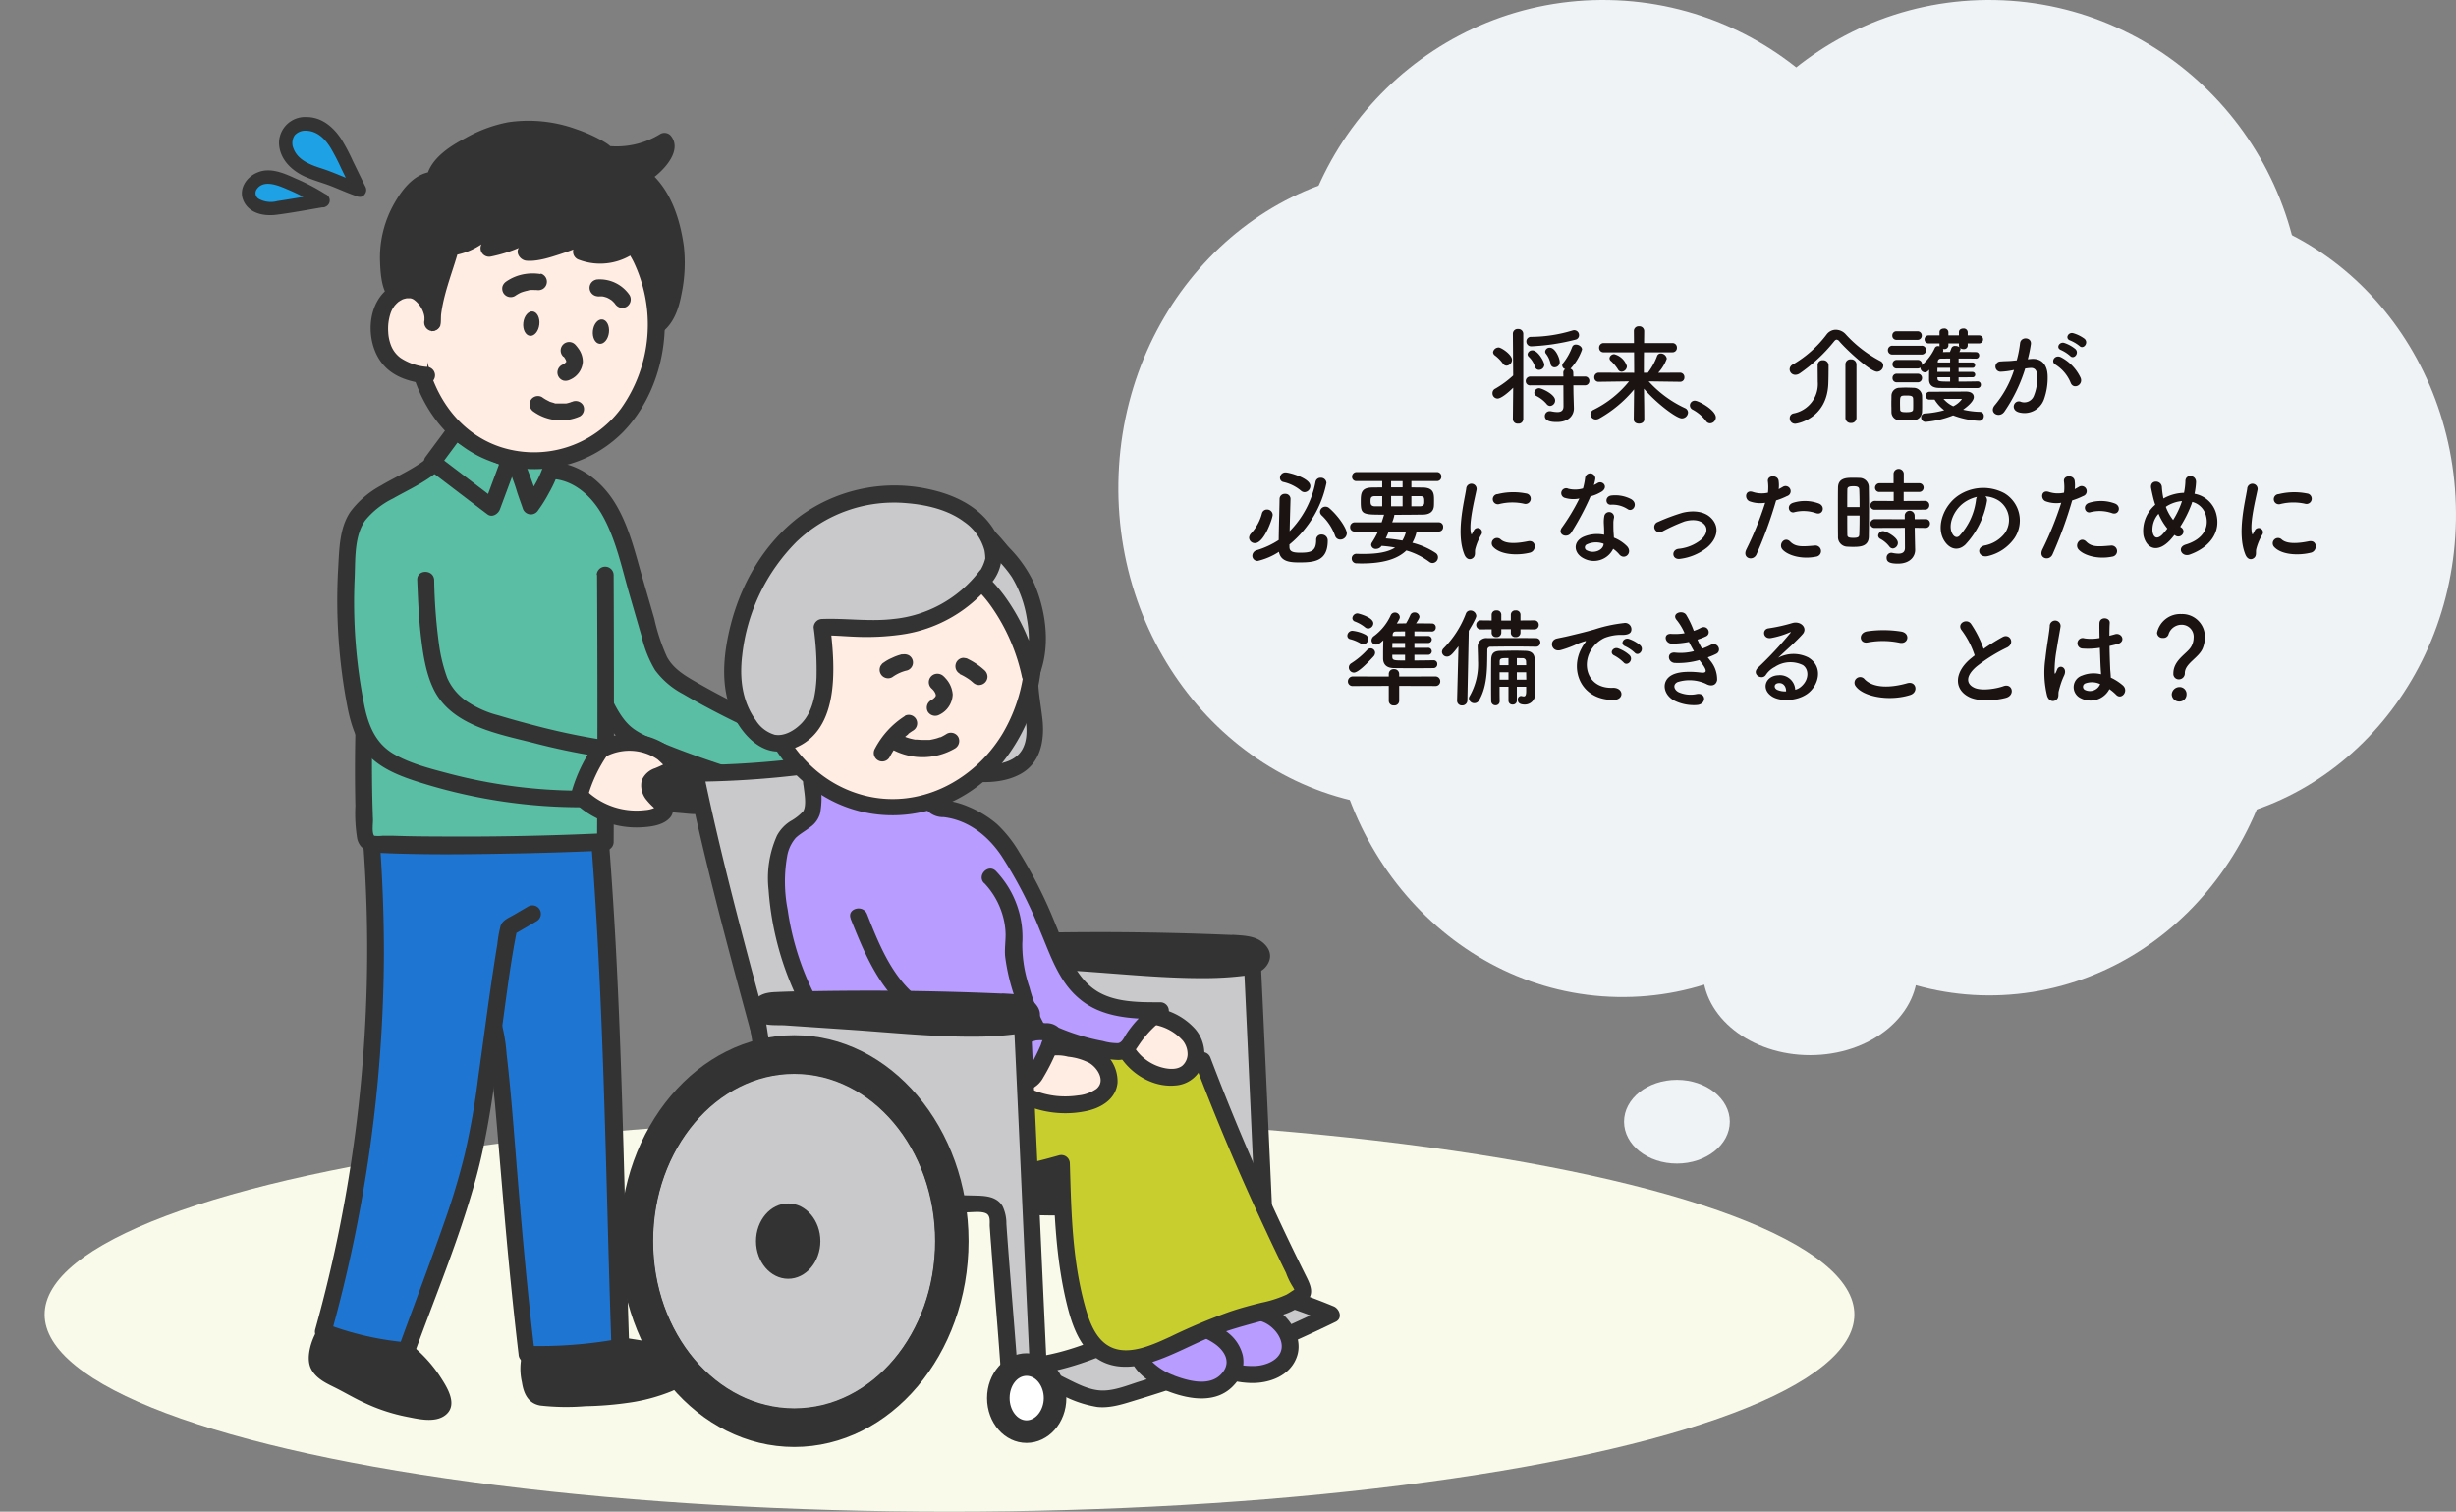 <svg xmlns="http://www.w3.org/2000/svg" xmlns:xlink="http://www.w3.org/1999/xlink" width="435" height="267.732" viewBox="0 0 435 267.732">
  <rect x="0" y="0" width="435" height="267.732" fill="#808080" stroke="none"/>
  <defs>
    <clipPath id="clip-path">
      <rect id="長方形_154" data-name="長方形 154" width="236.925" height="206.077" transform="translate(-15.749 -13.699)" fill="#eff3f5"/>
    </clipPath>
    <clipPath id="clip-path-2">
      <rect id="長方形_271" data-name="長方形 271" width="350" height="248" fill="none"/>
    </clipPath>
  </defs>
  <g id="グループ_343" data-name="グループ 343" transform="translate(-190 -1022.923)">
    <g id="グループ_227" data-name="グループ 227" transform="translate(427.652 1057.347)">
      <g id="グループ_224" data-name="グループ 224">
        <g id="グループ_223" data-name="グループ 223" transform="translate(-23.827 -20.725)" clip-path="url(#clip-path)">
          <path id="パス_829" data-name="パス 829" d="M105.4,77.477c-.509,31.283-24.517,56.2-53.621,55.651S-.5,106.776.009,75.493s24.517-56.2,53.62-55.653S105.913,46.193,105.4,77.477" transform="translate(-15.749 -3.75)" fill="#eff3f5"/>
          <path id="パス_830" data-name="パス 830" d="M131.159,57.1c-.5,30.953-25.714,55.578-56.306,55S19.868,85.966,20.372,55.013,46.087-.565,76.679.01s54.985,26.136,54.48,57.089" transform="translate(-5.533 -13.699)" fill="#eff3f5"/>
          <path id="パス_831" data-name="パス 831" d="M176.679,57.1c-.5,30.953-25.714,55.578-56.306,55S65.388,85.966,65.892,55.013,91.607-.565,122.2.01s54.985,26.136,54.48,57.089" transform="translate(17.304 -13.699)" fill="#eff3f5"/>
          <path id="パス_832" data-name="パス 832" d="M128.956,99.984c-.5,30.926-24.237,55.558-53.008,55.016S24.259,128.949,24.764,98.023,49,42.464,77.772,43s51.689,26.053,51.184,56.979" transform="translate(-3.33 7.872)" fill="#eff3f5"/>
          <path id="パス_833" data-name="パス 833" d="M171.37,90.805c4.161,30.439-15.421,58.742-43.74,63.216s-54.65-16.576-58.813-47.015S84.24,48.264,112.557,43.79s54.651,16.576,58.813,47.015" transform="translate(18.496 7.97)" fill="#eff3f5"/>
          <path id="パス_834" data-name="パス 834" d="M191.854,80c-.494,30.283-23.733,54.4-51.906,53.873S89.334,108.359,89.827,78.075s23.734-54.4,51.908-53.873S192.348,49.713,191.854,80" transform="translate(29.312 -1.561)" fill="#eff3f5"/>
          <path id="パス_835" data-name="パス 835" d="M106.973,119.444c0,8.318-8.518,15.062-19.025,15.062s-19.027-6.744-19.027-15.062,8.519-15.062,19.027-15.062,19.025,6.744,19.025,15.062" transform="translate(18.828 38.669)" fill="#eff3f5"/>
          <path id="パス_836" data-name="パス 836" d="M80.459,133.255c0,4.095-4.193,7.414-9.366,7.414s-9.364-3.319-9.364-7.414,4.193-7.414,9.364-7.414,9.366,3.319,9.366,7.414" transform="translate(12.094 51.709)" fill="#eff3f5"/>
        </g>
      </g>
      <path id="パス_1430" data-name="パス 1430" d="M-37.487-13.414a.792.792,0,0,0,.627-.779.87.87,0,0,0-.855-.893,1.054,1.054,0,0,0-.323.057,25.451,25.451,0,0,1-7.3,1.121.808.808,0,0,0-.855.817.855.855,0,0,0,.95.855A38.223,38.223,0,0,0-37.487-13.414Zm-3.705,4.9a.911.911,0,0,0,.912-.912c0-.722-.8-2.565-1.748-2.565a.786.786,0,0,0-.836.684.588.588,0,0,0,.152.4A4.271,4.271,0,0,1-41.9-9.12.69.69,0,0,0-41.192-8.512Zm-1.824-.437c0-.57-1.14-2.565-2.09-2.565a.827.827,0,0,0-.874.7.657.657,0,0,0,.228.456,4.11,4.11,0,0,1,1.083,1.748.72.72,0,0,0,.722.551A.936.936,0,0,0-43.016-8.949Zm7.182,3.629a.762.762,0,0,0,.8-.779.752.752,0,0,0-.8-.779h-2.033l-.019-.684a.726.726,0,0,0-.494-.7,9.591,9.591,0,0,0,2.052-3.4c0-.494-.57-.874-1.083-.874a.656.656,0,0,0-.665.418,10.588,10.588,0,0,1-1.577,2.831.719.719,0,0,0-.19.456.743.743,0,0,0,.532.646.711.711,0,0,0-.342.627l.019.684h-5.833a.8.8,0,0,0-.836.817.746.746,0,0,0,.836.741h5.833l.019,3.705c0,.8-.456,1.026-1.083,1.026a5.613,5.613,0,0,1-1.083-.133,1.169,1.169,0,0,0-.247-.019.849.849,0,0,0-.893.855c0,1.064,1.577,1.064,2.147,1.064,2.242,0,3-1.349,3-2.394v-.057l-.076-2.584-.019-1.463Zm-6.137,3.648A.964.964,0,0,0-41.1-2.66c0-1.083-2.394-2.147-2.812-2.147a.846.846,0,0,0-.874.8.653.653,0,0,0,.4.589,5.8,5.8,0,0,1,1.767,1.387A.818.818,0,0,0-41.971-1.672ZM-49.7-8.8a1.052,1.052,0,0,0,.969-1.026c0-.969-1.938-2.2-2.356-2.2a1.011,1.011,0,0,0-1.007.836.748.748,0,0,0,.323.57A6.777,6.777,0,0,1-50.35-9.177.793.793,0,0,0-49.7-8.8ZM-48.583.665a.83.83,0,0,0,.912.8.837.837,0,0,0,.931-.8V-14.459a.864.864,0,0,0-.931-.836.837.837,0,0,0-.912.836l.057,7.391A17.3,17.3,0,0,1-51.7-4.731a.865.865,0,0,0-.494.8.917.917,0,0,0,.893.95c.646,0,1.957-1.1,2.774-1.919Zm29.621-6.612a.746.746,0,0,0,.76-.8.777.777,0,0,0-.779-.817l-3.857.019a7.632,7.632,0,0,0,1.52-2.489,1.086,1.086,0,0,0-1.064-.931.682.682,0,0,0-.665.475,11.116,11.116,0,0,1-1.634,2.945h-.7c0-1.216,0-2.413.019-3.629h5.054a.767.767,0,0,0,.779-.817.777.777,0,0,0-.779-.817h-5.035c0-.722.019-1.425.019-2.147a.851.851,0,0,0-.931-.817.827.827,0,0,0-.893.817l.019,2.147H-32.49a.8.8,0,0,0-.817.836.772.772,0,0,0,.817.8h5.377l.019,3.629-6.251-.019a.8.8,0,0,0-.817.836.752.752,0,0,0,.8.779h.019l5.339-.076a18.72,18.72,0,0,1-6.251,5.016.94.94,0,0,0-.589.817.95.95,0,0,0,.969.912,1.244,1.244,0,0,0,.627-.19A22.075,22.075,0,0,0-27.113-4.6L-27.17.7V.722c0,.494.456.741.912.741.475,0,.95-.247.95-.76,0-1.824-.038-3.629-.057-5.434C-23.2-2.185-19.608.532-18.658.532a1.1,1.1,0,0,0,1.1-1.026.864.864,0,0,0-.551-.8,20.065,20.065,0,0,1-6.422-4.731l5.548.076ZM-29.317-7.733a.993.993,0,0,0,.931-.969,3.177,3.177,0,0,0-2.223-2.128.821.821,0,0,0-.855.7.659.659,0,0,0,.285.532,7.242,7.242,0,0,1,1.216,1.463A.75.75,0,0,0-29.317-7.733Zm15.656,9.139A1.05,1.05,0,0,0-12.635.361c0-1.292-3.04-2.964-3.7-2.964a.845.845,0,0,0-.893.836.855.855,0,0,0,.513.76,7.252,7.252,0,0,1,2.337,2A.865.865,0,0,0-13.661,1.406ZM17.024-8.816a.885.885,0,0,0-.513-.8,22.32,22.32,0,0,1-6.1-4.693,2.412,2.412,0,0,0-1.786-.855,2.054,2.054,0,0,0-1.653.855A20.117,20.117,0,0,1,1.026-9.025a.972.972,0,0,0-.589.874.994.994,0,0,0,1.007.969,1.424,1.424,0,0,0,.8-.266,28.662,28.662,0,0,0,6.042-5.624c.171-.228.342-.342.475-.342a.748.748,0,0,1,.513.342c1.444,1.653,5.472,5.339,6.65,5.339A1.124,1.124,0,0,0,17.024-8.816ZM10.317.456a.913.913,0,0,0,.988.893.908.908,0,0,0,.969-.893v-9.5a.91.91,0,0,0-.988-.874.883.883,0,0,0-.969.874ZM5.4-8.892c0,.608.019,2.337.019,2.945A5.292,5.292,0,0,1,1.1-.342.833.833,0,0,0,.456.513a.941.941,0,0,0,.988.969c.266,0,5.738-.855,5.852-7.353.019-.456.038-1.805.038-2.584v-.437a.938.938,0,0,0-1.007-.874.857.857,0,0,0-.931.855ZM32.813-6.745a.46.46,0,0,0,.494-.456.478.478,0,0,0-.494-.494H30.362v-.722h2.451a.458.458,0,0,0,.475-.475.448.448,0,0,0-.475-.475H30.362v-.7c1.1,0,2.2,0,3.059.019h.019a.548.548,0,0,0,.57-.57.559.559,0,0,0-.551-.589c-.855-.019-1.9-.019-2.964-.019a1.917,1.917,0,0,0,.209-.513.4.4,0,0,0-.076-.209.943.943,0,0,0,.608.209.665.665,0,0,0,.741-.646v-.361h1.976a.7.7,0,0,0,.741-.722.7.7,0,0,0-.741-.7H31.977v-.57a.7.7,0,0,0-.779-.646c-.4,0-.779.209-.779.646v.57H28.557v-.57a.7.7,0,0,0-.779-.646c-.4,0-.8.209-.8.646v.57H25.061a.693.693,0,0,0-.722.7.7.7,0,0,0,.722.722H26.98v.361a.37.37,0,0,0,.019.152,1.467,1.467,0,0,0-.285-.038.6.6,0,0,0-.57.342,8.757,8.757,0,0,1-2.28,3.021c0-.057.019-.1.019-.152a.743.743,0,0,0-.779-.76H19.418a.726.726,0,0,0-.76.76.726.726,0,0,0,.76.76H23.1a.814.814,0,0,0,.494-.171v.057a.864.864,0,0,0,.836.8c.038,0,.342,0,.722-.475-.019.665-.019,1.33-.019,1.786.019,1.045.741,1.425,1.767,1.444.912.019,1.387.019,6.84.019a.563.563,0,0,0,.57-.589.563.563,0,0,0-.57-.589c-.988.019-2.2.038-3.382.038v-.76Zm-9.747-6.631a.743.743,0,0,0,.779-.76.743.743,0,0,0-.779-.76H19.38a.726.726,0,0,0-.76.76.726.726,0,0,0,.76.76Zm.722,2.6a.767.767,0,0,0,.817-.779.758.758,0,0,0-.817-.779h-5.13a.767.767,0,0,0-.817.779.758.758,0,0,0,.817.779Zm2.318,7.98a6.7,6.7,0,0,0,1.71,1.881,16.559,16.559,0,0,1-3.363.57.691.691,0,0,0-.722.7.774.774,0,0,0,.779.8A16.855,16.855,0,0,0,29.393,0a15,15,0,0,0,4.56.969.817.817,0,0,0,.874-.836.7.7,0,0,0-.646-.76,14.677,14.677,0,0,1-3.021-.38c.57-.418,1.9-1.425,1.9-2.242,0-.532-.437-.969-1.387-.969-.437,0-6.517.038-6.517.038a.646.646,0,0,0-.608.7.618.618,0,0,0,.608.684Zm-3-3.059a.743.743,0,0,0,.779-.76.743.743,0,0,0-.779-.76H19.418a.726.726,0,0,0-.76.76.726.726,0,0,0,.76.76Zm.779,5.206c.019-.418.019-.912.019-1.425s0-1.026-.019-1.463a1.509,1.509,0,0,0-1.52-1.349c-.437-.019-.912-.038-1.387-.038-.38,0-.76.019-1.121.038a1.414,1.414,0,0,0-1.387,1.444c0,.418-.019.874-.019,1.349s.019.969.019,1.463a1.448,1.448,0,0,0,1.406,1.5c.38.019.779.038,1.2.038s.836-.019,1.235-.038A1.537,1.537,0,0,0,23.883-.646Zm6.536-11.742a.589.589,0,0,0,.095.323,1.187,1.187,0,0,0-.741-.228.648.648,0,0,0-.665.342c-.114.3-.19.513-.285.722-.437,0-.855.019-1.254.019a.536.536,0,0,0,.076-.285.607.607,0,0,0-.057-.266.779.779,0,0,0,.209.019.681.681,0,0,0,.76-.646v-.361h1.862ZM28.861-9.367h-2.2l.019-.133a.526.526,0,0,1,.551-.551l1.634-.019Zm0,1.672H26.6c0-.247.019-.494.019-.722h2.242Zm0,1.71c-1.919,0-2.242,0-2.242-.627v-.133h2.242Zm.551,4.37a5.193,5.193,0,0,1-1.729-1.311h2.983c.114,0,.266,0,.266.076A4.224,4.224,0,0,1,29.412-1.615Zm-7.106.57c-.019.361-.38.475-1.2.475-.665,0-1.083-.038-1.1-.456,0-.285-.019-.646-.019-1.007,0-1.444,0-1.482,1.159-1.482.684,0,1.121.038,1.159.513.019.266.019.627.019.988C22.325-1.672,22.325-1.311,22.306-1.045ZM51.775-12.293c.684.684,1.691-.551.893-1.273a6.312,6.312,0,0,0-1.995-.988c-.912-.247-1.52.969-.532,1.292A6.633,6.633,0,0,1,51.775-12.293Zm-1.653,1.767c.665.7,1.691-.494.912-1.235A6.088,6.088,0,0,0,49.1-12.825c-.893-.285-1.577.893-.589,1.254A6.543,6.543,0,0,1,50.122-10.526Zm1.862,3.895a7.877,7.877,0,0,0-3.382-3.61c-1.178-.684-2.014.741-1.083,1.254a6.822,6.822,0,0,1,2.717,3.268C50.749-4.541,52.459-5.377,51.984-6.631ZM42.617-9.937a25.033,25.033,0,0,0,.551-2.679c.152-1.273-1.786-1.387-1.919-.152a20.284,20.284,0,0,1-.589,3.021l-.95.095c-.684.057-1.273.038-1.862.1A.913.913,0,1,0,37.9-7.733,12.89,12.89,0,0,0,39.957-8l.228-.038a18.332,18.332,0,0,1-3.363,6.175c-1.235,1.387.741,2.489,1.653,1.2A28,28,0,0,0,42.161-8.3c.3-.038.589-.076.874-.095.874-.076,1.273.475,1.273,1.634A8.481,8.481,0,0,1,43.7-3.477a1.816,1.816,0,0,1-2.413,1.026c-1.159-.285-1.767,1.463-.266,1.9a3.683,3.683,0,0,0,4.465-2.28,11.317,11.317,0,0,0,.646-4.237c-.076-2.128-1.292-3.059-2.888-2.926ZM-85.462,13.6a1.083,1.083,0,0,0,1.007-1.083c0-1.406-3.762-2.413-4.37-2.413a.965.965,0,0,0-1.007.95.758.758,0,0,0,.627.76,7.327,7.327,0,0,1,3.078,1.52A.964.964,0,0,0-85.462,13.6Zm7.467,7.3c0-.817-1.425-3.021-3.1-4.465a1,1,0,0,0-.665-.266.966.966,0,0,0-.988.893.927.927,0,0,0,.3.646,9.214,9.214,0,0,1,2.375,3.61.961.961,0,0,0,.931.684A1.161,1.161,0,0,0-77.995,20.9ZM-88.16,22.872A18.931,18.931,0,0,0-81.6,11.966a.963.963,0,0,0-1.026-.912.885.885,0,0,0-.912.722,16.938,16.938,0,0,1-4.579,8.74c.038-1.8.1-3.857.152-5.719v-.038a.89.89,0,0,0-.969-.855.9.9,0,0,0-.969.893c-.038,2.337-.133,5.149-.152,7.277a14.726,14.726,0,0,1-3.819,1.786,1.061,1.061,0,0,0-.855,1.007.921.921,0,0,0,.95.912,11.669,11.669,0,0,0,3.762-1.615c.342,1.843,2.166,1.881,3.705,1.881,2.527,0,4.94-.228,4.94-3.838a1.053,1.053,0,0,0-1.1-1.1.9.9,0,0,0-.95.969c0,2-.931,2.242-2.793,2.242-1.2,0-1.938-.133-1.938-1.007Zm-6.1-.247c1.634,0,3.135-4.427,3.135-5.016a.973.973,0,0,0-1.007-.931.9.9,0,0,0-.893.684,8.3,8.3,0,0,1-1.938,3.553,1.225,1.225,0,0,0-.342.76A1.013,1.013,0,0,0-94.259,22.625Zm32.547-2.052a.766.766,0,0,0,.779-.817.756.756,0,0,0-.779-.817h-8.246a7.439,7.439,0,0,0,.38-1.216.241.241,0,0,0-.019-.114c1.824,0,3.648-.019,5.092-.038,1.349-.019,1.881-.665,1.938-1.539.019-.247.019-.665.019-1.064,0-1.14-.076-2.147-1.976-2.185-.608,0-1.311-.019-2.033-.019V11.643h4.522a.762.762,0,0,0,.779-.8.762.762,0,0,0-.779-.8H-76.266a.8.8,0,0,0-.8.836.737.737,0,0,0,.8.76h4.541v1.121c-.627,0-1.235.019-1.786.019-2,.019-2.014,1.121-2.014,2.527,0,2.261.323,2.28,4.142,2.28a.2.2,0,0,0-.038.1q-.2.655-.4,1.254h-4.769a.818.818,0,0,0-.817.855.758.758,0,0,0,.817.779h4.123a14.605,14.605,0,0,1-1.045,1.9.907.907,0,0,0-.171.475.806.806,0,0,0,.893.7,1.157,1.157,0,0,0,.95-.532,19.62,19.62,0,0,1,2.394.3c-1.254.8-3.1,1.121-5.567,1.121-.38,0-.8,0-1.216-.019h-.038a.812.812,0,0,0-.855.836.842.842,0,0,0,.874.855c.285,0,.551.019.836.019,3.8,0,6.365-.76,7.961-2.3a12.714,12.714,0,0,1,4.066,2.014.933.933,0,0,0,.589.209,1.017,1.017,0,0,0,.95-1.007.911.911,0,0,0-.418-.779,13.274,13.274,0,0,0-4.123-1.8,7.137,7.137,0,0,0,.76-2Zm-4.845-4.465V14.3h1.463c.722,0,.817.171.817.893a2.809,2.809,0,0,1-.019.418c-.038.209-.19.494-.76.494Zm-1.558-3.363h-2.033v-1.1h2.033Zm0,3.363h-2.033V14.284h2.033Zm-3.61,0H-72.96c-.741,0-.836-.361-.836-.893,0-.57.057-.912.8-.912h1.273Zm4.218,4.465a5.506,5.506,0,0,1-.646,1.6,28.969,28.969,0,0,0-2.945-.38c.19-.4.361-.8.532-1.216Zm20.919-4.921a.93.93,0,1,0,.323-1.824,11.469,11.469,0,0,0-5,.114A.9.9,0,1,0-51,15.709,9.625,9.625,0,0,1-46.588,15.652Zm1.026,8.664c1.254-.323,1.159-2.337-.38-2.014-1.482.3-3.762.608-4.788-.323a.941.941,0,0,0-1.349,1.311C-50.711,24.772-47.6,24.829-45.562,24.316Zm-10.051.912c.475-.418.247-1.007.361-1.52a9.58,9.58,0,0,1,1.121-2.66.762.762,0,0,0-1.33-.741c-.076.133-.285.513-.323.608-.076.171-.152.228-.209-.019-.456-1.767.684-6.232.988-7.771a.924.924,0,1,0-1.843-.114c-.342,2.261-1.843,7.885-.323,11.628C-56.791,25.57-56.088,25.646-55.613,25.228Zm27.379-8.607c.931.589,1.919-.988.627-1.767a6.009,6.009,0,0,0-3.5-.665c-1.216.114-1.14,1.691-.1,1.634A4.884,4.884,0,0,1-28.234,16.621Zm-8.569-1.9a37.081,37.081,0,0,1-3.116,5.187c-.836,1.235.988,1.976,1.691.836a48.012,48.012,0,0,0,3.4-6.4,7.258,7.258,0,0,0,2.033-.874c1.216-.874.019-2.052-.836-1.444a5.9,5.9,0,0,1-.608.323,6.388,6.388,0,0,0,.266-1.159.91.91,0,0,0-1.805-.171,12.252,12.252,0,0,1-.38,1.919,5.072,5.072,0,0,1-2.6.057.87.87,0,1,0-.551,1.634A5.2,5.2,0,0,0-36.8,14.721Zm5.985,8.911a5.5,5.5,0,0,1,1.083.988c.912,1.1,2.451-.247,1.368-1.444a6.894,6.894,0,0,0-2.318-1.52c-.019-.418-.057-.817-.076-1.178-.019-.551-.019-1.026-.019-1.463a3.79,3.79,0,0,1,.114-.893.873.873,0,0,0-1.71-.342,5.667,5.667,0,0,0-.1,1.273c.019.475.057.95.057,1.425v.665a6.212,6.212,0,0,0-3.648.361c-1.957.874-1.748,2.926.019,3.819A3.806,3.806,0,0,0-30.818,23.632Zm-1.691-.893c-.019.057,0,.133-.019.19-.209,1.026-1.748,1.577-2.888,1.007a.577.577,0,0,1-.019-1.1A3.81,3.81,0,0,1-32.509,22.739Zm18.3.684c1.729-1.444,2.375-3.553.779-5.206-1.33-1.387-3.515-1.368-5.111-.969a35.112,35.112,0,0,0-4.37,1.634.937.937,0,1,0,.817,1.672A32.622,32.622,0,0,1-18.2,18.787c1.235-.361,2.736-.38,3.553.551.57.646.513,1.691-.627,2.7a7.464,7.464,0,0,1-3.99,1.6c-1.311.19-1.159,2.014.342,1.767A9.548,9.548,0,0,0-14.212,23.423Zm19.342-6.1c1.2.4,1.71-1.273.437-1.729a7.052,7.052,0,0,0-4.56-.1c-1.254.437-.665,1.995.323,1.634A6.681,6.681,0,0,1,5.13,17.324Zm0,7.695a.986.986,0,1,0-.247-1.957c-2.223.19-3.382.285-4.351-.7-.988-1.007-2.166.494-1.349,1.406C.019,24.7,2.375,25.57,5.13,25.019Zm-7.087-9.956A12.237,12.237,0,0,0-.038,14.3a.907.907,0,1,0-.741-1.634c-.228.133-.456.266-.722.4a5.782,5.782,0,0,0-.019-1.52c-.19-1.045-1.976-.988-1.9.095A8.281,8.281,0,0,1-3.4,13.695a5.078,5.078,0,0,1-2.622-.114c-1.425-.513-1.615,1.216-.646,1.634a5.541,5.541,0,0,0,2.774.266A58.813,58.813,0,0,1-7.22,23.727c-.8,1.615,1.216,2.166,1.786.893A74.737,74.737,0,0,0-1.957,15.063ZM24.377,16.7a.762.762,0,0,0,.8-.779.752.752,0,0,0-.8-.779l-3.743.019v-1.6h2.717a.771.771,0,1,0,0-1.539h-2.7V10.294a.907.907,0,0,0-1.805,0v1.729H16.416a.8.8,0,0,0-.855.8.753.753,0,0,0,.855.741h2.451v1.6l-3.306-.019a.814.814,0,0,0-.836.817.746.746,0,0,0,.836.741Zm.114,3.23a.762.762,0,0,0,.8-.779.752.752,0,0,0-.8-.779l-1.9.019-.019-.722a.88.88,0,0,0-1.748,0v.722l-5.263-.019a.814.814,0,0,0-.836.817.746.746,0,0,0,.836.741l5.282-.019.019,3.553c0,.8-.494,1.026-1.159,1.026a5.439,5.439,0,0,1-1.083-.133.713.713,0,0,0-.19-.019.84.84,0,0,0-.817.893c0,.684.456,1.026,2.014,1.026,2.223,0,3.04-1.349,3.04-2.394V23.8l-.057-2.66-.019-1.235Zm-5.776,3.648a.993.993,0,0,0,.893-.988c0-1.007-2.109-2.09-2.622-2.09a.859.859,0,0,0-.874.8.675.675,0,0,0,.418.589,5.08,5.08,0,0,1,1.558,1.33A.814.814,0,0,0,18.715,23.575Zm-4.256-2.09c.019-1.235.038-3.04.038-4.807,0-1.463-.019-2.907-.038-3.99a1.649,1.649,0,0,0-1.71-1.615c-.38-.019-.76-.019-1.159-.019-1.007,0-2.546,0-2.584,1.71-.019.893-.019,2.166-.019,3.515,0,1.862,0,3.857.019,5.187a1.684,1.684,0,0,0,1.558,1.786c.342.019.7.038,1.083.038C12.787,23.29,14.421,23.29,14.459,21.485ZM10.64,16.241c0-1.235,0-2.394.019-3.116,0-.475.38-.57,1.064-.57.475,0,1.007.019,1.045.551.038.8.057,1.938.057,3.135Zm2.185,1.5c0,1.273-.019,2.508-.057,3.382-.019.437-.266.57-1.045.57-.855,0-1.064-.133-1.064-.551-.019-.817-.019-2.09-.019-3.4Zm22.287-3.4a4.928,4.928,0,0,1,2.356.76,4.1,4.1,0,0,1,1.045,5.814,5.886,5.886,0,0,1-3.534,2.128c-1.634.38-1.045,2.3.627,1.862a7.943,7.943,0,0,0,4.636-3.135,5.623,5.623,0,0,0-1.767-7.98,7.938,7.938,0,0,0-8.208.437c-2.546,1.767-3.819,5.3-2.622,7.657.836,1.634,2.432,2.375,3.9,1.026a14.965,14.965,0,0,0,3.838-7.695A.95.95,0,0,0,35.112,14.341Zm-1.5.095a1.344,1.344,0,0,0-.171.589,11.415,11.415,0,0,1-2.945,6.327c-.475.418-.969.133-1.254-.418-.8-1.463.152-3.99,1.919-5.358A6.3,6.3,0,0,1,33.611,14.436ZM57.57,17.324c1.2.4,1.71-1.273.437-1.729a7.052,7.052,0,0,0-4.56-.1c-1.254.437-.665,1.995.323,1.634A6.681,6.681,0,0,1,57.57,17.324Zm0,7.695a.986.986,0,1,0-.247-1.957c-2.223.19-3.382.285-4.351-.7-.988-1.007-2.166.494-1.349,1.406C52.459,24.7,54.815,25.57,57.57,25.019Zm-7.087-9.956A12.237,12.237,0,0,0,52.4,14.3a.907.907,0,1,0-.741-1.634c-.228.133-.456.266-.722.4a5.781,5.781,0,0,0-.019-1.52c-.19-1.045-1.976-.988-1.9.095a8.281,8.281,0,0,1,.019,2.052,5.078,5.078,0,0,1-2.622-.114c-1.425-.513-1.615,1.216-.646,1.634a5.541,5.541,0,0,0,2.774.266,58.813,58.813,0,0,1-3.325,8.246c-.8,1.615,1.216,2.166,1.786.893A74.737,74.737,0,0,0,50.483,15.063ZM68.59,21.181c.057.038.1.057.152.1A.912.912,0,0,0,70,21.086a.814.814,0,0,0-.133-1.178,2.792,2.792,0,0,1-.247-.19,21.416,21.416,0,0,0,1.938-3.838c.076-.19.133-.38.19-.551A3.352,3.352,0,0,1,74.2,17.875c.456,1.805-.285,3.99-3.591,5-1.653.494-.722,2.3.722,1.767,3.287-1.178,5.624-3.8,4.636-7.315a4.837,4.837,0,0,0-3.819-3.439,13.044,13.044,0,0,0,.266-2.014c.076-1.387-1.9-1.539-1.881-.209a11.646,11.646,0,0,1-.247,2.052,7.8,7.8,0,0,0-3.249.8,3.768,3.768,0,0,0-.38.209,3.31,3.31,0,0,1-.095-.418,13.57,13.57,0,0,1-.19-1.577c-.076-1.349-2.223-1.368-1.9.209.076.4.266,1.273.361,1.653.1.418.228.836.361,1.235a6.084,6.084,0,0,0-2.09,5.415c.513,2.394,2.508,3.23,4.75.817C68.1,21.789,68.343,21.5,68.59,21.181Zm1.33-6c-.019.095-.057.19-.076.266a15.092,15.092,0,0,1-1.482,3.078A8.364,8.364,0,0,1,67.07,16.2a3.322,3.322,0,0,1,.551-.342A6.116,6.116,0,0,1,69.92,15.177Zm-2.584,4.864a11.765,11.765,0,0,1-.912,1.083c-.532.551-1.425.969-1.71-.513a4.184,4.184,0,0,1,1.064-3.192A10.521,10.521,0,0,0,67.336,20.041Zm24.4-4.389a.93.93,0,1,0,.323-1.824,11.469,11.469,0,0,0-5,.114.9.9,0,1,0,.266,1.767A9.625,9.625,0,0,1,91.732,15.652Zm1.026,8.664c1.254-.323,1.159-2.337-.38-2.014-1.482.3-3.762.608-4.788-.323a.941.941,0,0,0-1.349,1.311C87.609,24.772,90.725,24.829,92.758,24.316Zm-10.051.912c.475-.418.247-1.007.361-1.52a9.58,9.58,0,0,1,1.121-2.66.762.762,0,0,0-1.33-.741c-.076.133-.285.513-.323.608-.076.171-.152.228-.209-.019-.456-1.767.684-6.232.988-7.771a.924.924,0,1,0-1.843-.114c-.342,2.261-1.843,7.885-.323,11.628C81.529,25.57,82.232,25.646,82.707,25.228ZM-62.624,43.369c-1.083.019-2.261.038-3.4.038V42.4h2.375a.631.631,0,0,0,.7-.627.628.628,0,0,0-.7-.608h-2.375V40.31h2.375a.631.631,0,0,0,.7-.627.628.628,0,0,0-.7-.608h-2.375v-.817c1.026,0,2.09.019,3.1.019a.677.677,0,0,0,.684-.722.653.653,0,0,0-.646-.7c-.912-.019-1.881-.019-2.85-.019.551-.817.608-1.026.608-1.2a.844.844,0,0,0-.893-.741.769.769,0,0,0-.722.456,12.773,12.773,0,0,1-.76,1.482c-.57,0-1.1.019-1.634.019.494-.8.532-.95.532-1.14a.858.858,0,0,0-.874-.8.821.821,0,0,0-.741.494,9.381,9.381,0,0,1-2.926,3.648.99.99,0,0,0-.475.8.773.773,0,0,0,.817.741c.4,0,.627-.171,1.273-.76-.019.76-.038,1.6-.038,2.375v.855c.019,1.216.817,1.672,1.881,1.691s2.28.019,3.515.019c1.216,0,2.47,0,3.553-.019a.663.663,0,0,0,.646-.7.633.633,0,0,0-.627-.684Zm-11.59-5.624a.951.951,0,0,0,.912-.912c0-1.1-2.66-1.767-2.793-1.767a.914.914,0,0,0-.912.836.646.646,0,0,0,.456.608A6.38,6.38,0,0,1-74.8,37.5.887.887,0,0,0-74.214,37.745Zm-.855,2.812a.923.923,0,0,0,.855-.95.873.873,0,0,0-.494-.779,6.547,6.547,0,0,0-2.3-.684.9.9,0,0,0-.893.874.625.625,0,0,0,.551.627,6.962,6.962,0,0,1,1.843.779A.826.826,0,0,0-75.069,40.557Zm12.749,7.372a.813.813,0,0,0,.874-.817.847.847,0,0,0-.874-.874l-6.4.019v-.475a.864.864,0,0,0-.931-.836.848.848,0,0,0-.912.836v.475l-6.327-.019a.883.883,0,0,0-.912.893.812.812,0,0,0,.912.8l6.327-.019v2.679a.827.827,0,0,0,.912.779.834.834,0,0,0,.931-.779V47.91Zm-10.963-5.206a1.043,1.043,0,0,0,.3-.684.8.8,0,0,0-.8-.779.864.864,0,0,0-.608.285A14.036,14.036,0,0,1-77.2,43.9a.873.873,0,0,0-.437.741.92.92,0,0,0,.893.912C-75.943,45.554-74.271,43.787-73.283,42.723Zm5.605-3.648h-2.2v-.19c.019-.456.266-.608.551-.608.494,0,1.064-.019,1.653-.019Zm0,2.09h-2.261c0-.285.019-.57.019-.855h2.242Zm0,2.242c-1.976,0-2.261,0-2.261-.684V42.4h2.261ZM-44.8,37.9a.767.767,0,0,0,.8-.8.767.767,0,0,0-.8-.8l-2.432.019V35.275a.771.771,0,0,0-.855-.741.781.781,0,0,0-.855.741v1.064h-1.691V35.275a.771.771,0,0,0-.855-.741.781.781,0,0,0-.855.741V36.32l-1.881-.019a.794.794,0,0,0-.855.8.794.794,0,0,0,.855.8l1.881-.019v.665a.761.761,0,0,0,.836.722.8.8,0,0,0,.874-.779v-.627h1.691v.684a.761.761,0,0,0,.836.722.8.8,0,0,0,.874-.779v-.608ZM-46.227,48.86c0,.741-.171.912-.437.912a2.141,2.141,0,0,1-.342-.057.418.418,0,0,0-.152-.019.594.594,0,0,0-.551.665c0,.361.152.855,1.216.855a1.813,1.813,0,0,0,1.843-1.995v-.133c-.038-.741-.038-2-.038-3.5,0-.874,0-1.786-.019-2.28-.019-1.045-.513-1.558-1.615-1.6-.684-.019-1.254-.038-1.805-.038-.836,0-1.615.019-2.622.038-1.216,0-1.653.475-1.672,1.577-.019,1.235-.019,2.7-.019,4.18,0,1.064,0,2.147.019,3.154a.739.739,0,0,0,.76.722.7.7,0,0,0,.741-.7v-.019c-.019-.836-.019-1.71-.019-2.565h1.577v2.489a.679.679,0,0,0,.741.665.69.69,0,0,0,.741-.665V48.062h1.653Zm1.748-7.885a.738.738,0,0,0,.76-.76.743.743,0,0,0-.779-.76c-.741-.019-1.634-.019-2.622-.019-1.957,0-4.218.019-5.985.019a1.512,1.512,0,0,0-1.71,1.558v.038c.019.779.057,1.6.057,2.413a11.441,11.441,0,0,1-1.482,6.27.724.724,0,0,0-.133.418.94.94,0,0,0,.969.817.928.928,0,0,0,.817-.475c1.6-2.66,1.425-6.213,1.482-8.892a.548.548,0,0,1,.608-.627c1.178-.019,2.622-.038,4.047-.038,1.444,0,2.85.019,3.952.038Zm-13.984,9.557a.827.827,0,0,0,.874.836.9.9,0,0,0,.95-.855l.247-12.369c1.33-2.2,1.33-2.565,1.33-2.641a1.043,1.043,0,0,0-1.064-.95.834.834,0,0,0-.779.551,17.5,17.5,0,0,1-3.952,6.156.94.94,0,0,0-.285.627.869.869,0,0,0,.893.836c.627,0,1.083-.608,2.033-1.824l-.247,9.614Zm10.583-6.289V42.989c.3,0,.646.019,1.026.019a.573.573,0,0,1,.608.589c0,.19.019.4.019.646Zm1.653,1.254c0,.437.019.893.019,1.311H-47.88V45.5Zm-3.135-1.254H-50.92V43.6c0-.608.342-.608,1.558-.608Zm0,2.565h-1.577V45.5h1.577Zm22.344-4.788c.684.76,1.805-.494,1.007-1.292a6.3,6.3,0,0,0-2.014-1.14c-.931-.3-1.672.912-.646,1.311A6.67,6.67,0,0,1-27.018,42.02Zm-1.957,1.729c.665.779,1.843-.437,1.064-1.273a6.2,6.2,0,0,0-1.995-1.2c-.931-.342-1.691.836-.684,1.273A7.274,7.274,0,0,1-28.975,43.749ZM-30.8,50.4c2.014.019,1.881-2.223-.114-2.147-4.256.152-5.529-3.838-3.857-6.631A5.529,5.529,0,0,1-32.319,39.4a8.054,8.054,0,0,1,2.812-.532c1.33.076,1.748-.3,1.862-.627a1.12,1.12,0,0,0-1.292-1.463A25.422,25.422,0,0,0-34.105,37.9c-1.938.551-3.61.931-4.541,1.159-.608.152-1.71.361-2.109.456-1.52.323-1.007,2.508.665,2.052a18.025,18.025,0,0,0,1.71-.57c1.292-.494.969-.494,2.394-.95.361-.114.456-.133.152.266a6.566,6.566,0,0,0-.608.988C-38.513,45.117-36.537,50.38-30.8,50.4Zm16.739-7.543a11.979,11.979,0,0,0,1.5-.627c1.064-.532.247-2.28-1.083-1.52a9.955,9.955,0,0,1-1.425.608,15.759,15.759,0,0,1-.817-1.6,12.162,12.162,0,0,0,1.52-.589c1.007-.475.285-2.147-.969-1.482a7.282,7.282,0,0,1-1.2.513A16.4,16.4,0,0,0-17.9,35.294c-.684-.931-2.7-.209-1.634.988a9.808,9.808,0,0,1,1.368,2.3,10.54,10.54,0,0,1-2.356.114c-1.52-.114-1.14,1.729.1,1.729a14.923,14.923,0,0,0,3.021-.3c.3.589.608,1.14.893,1.634a9.255,9.255,0,0,1-3.268.266c-1.615-.209-1.444,1.729-.133,1.824a13.7,13.7,0,0,0,4.37-.513c.133.209.285.38.418.57,1.1,1.482.8,1.767-.228,1.634-1.254-.152-3.591-.3-5,.418-2.128,1.083-1.6,3.743.646,4.693a7.833,7.833,0,0,0,3.762.646c1.71-.152,1.6-2.261-.095-1.938a5.246,5.246,0,0,1-3.078-.285c-.874-.361-1.273-1.368-.285-1.843a7,7,0,0,1,5.035.323c.855.494,1.767.323,1.957-.665a5.148,5.148,0,0,0-1.235-3.477C-13.775,43.217-13.927,43.046-14.06,42.856ZM1.425,48.594a2.7,2.7,0,0,0-3-2.565c-2.242.076-3.135,2.432-1.121,3.743,1.444.95,4.408.874,6.289-.475,2-1.444,2.888-4.788.152-6.422a5.821,5.821,0,0,0-5.339.057c.684-.665,1.444-1.349,2.2-2.052s1.52-1.444,2.128-2.128c.95-1.064-.3-2.413-1.824-1.976a29.379,29.379,0,0,1-4.18.931c-1.292.152-1.007,2.033.494,1.71a15.221,15.221,0,0,0,3.192-.969c.152-.076.342-.152.133.114A67.31,67.31,0,0,1-5.187,44.7c-1.178,1.159.722,2.28,1.406,1.273a4.177,4.177,0,0,1,1.6-1.425,5,5,0,0,1,4.959-.323c1.083.722,1.14,2.527-.247,3.762A2.56,2.56,0,0,1,1.425,48.594Zm-1.615.285a3.419,3.419,0,0,1-1.6-.285c-.608-.323-.57-1.1.266-1.178S-.171,48.005-.19,48.879Zm20.1-8.607c1.539.323,1.957-1.634.361-1.976a20.171,20.171,0,0,0-6.061-.057c-1.691.247-1.444,2.261.057,1.976A14.445,14.445,0,0,1,19.912,40.272Zm1.862,9.253c1.539-.475,1.083-2.527-.494-2.09-2.869.817-5.947.95-7.562-.7a1,1,0,0,0-1.577,1.235C13.452,49.81,18.012,50.7,21.774,49.525Zm11.438-7.011c-.19.133-.361.285-.551.437-3.078,2.451-3.192,5.529-.456,6.916,1.881.95,5.054.57,6.555.152,1.691-.475,1.121-2.66-.475-2.052-1.14.418-3.857.912-5.187.247-1.482-.722-1.425-2.147.456-3.743a28.558,28.558,0,0,1,5.4-3.363c1.463-.741.475-2.565-.817-1.843a36.245,36.245,0,0,0-3.344,2.09,19.285,19.285,0,0,0-2.223-4.427c-.76-1.083-2.622-.057-1.634,1.159A15.451,15.451,0,0,1,33.212,42.514ZM57.076,48.48a8.751,8.751,0,0,1,1.178.988c.95,1.007,2.3-.646,1.216-1.634a9.072,9.072,0,0,0-2.147-1.387c-.019-.608-.1-1.235-.114-1.71-.038-.931-.1-2.413-.114-3.9.456-.095.912-.209,1.368-.323,1.634-.4.817-2.128-.418-1.748-.3.095-.646.171-.969.266,0-.931.019-1.729.057-2.261.076-1.026-1.786-1.2-1.824.038-.019.589,0,1.558.019,2.622a7.978,7.978,0,0,1-2.679.057.93.93,0,1,0-.38,1.805,13.056,13.056,0,0,0,3.116-.133c.057,1.5.1,2.964.152,3.743.019.361.057.646.057.95a5.4,5.4,0,0,0-3.344.228,2.15,2.15,0,0,0-.285,3.99A3.773,3.773,0,0,0,57.076,48.48Zm-9.348,1.843c.475-.456.228-.988.38-1.52.076-.3.19-.722.342-1.2a11.626,11.626,0,0,1,.589-1.5c.684-1.425-.76-2.071-1.2-1.159-.038.1-.171.437-.228.551-.19.38-.209.323-.247-.019a21.15,21.15,0,0,1,.361-3.971c.247-1.615.57-3.268.7-4.123a.962.962,0,1,0-1.919-.038c-.095,1.235-.513,3.363-.76,5.662a17.187,17.187,0,0,0,.3,6.669C46.379,50.7,47.234,50.779,47.728,50.323Zm7.714-2.736a1.972,1.972,0,0,1-2.755,1.007.635.635,0,0,1,.114-1.121,3.429,3.429,0,0,1,2.622.114Zm13.927-.836a1.058,1.058,0,0,0,1.064-1.1c0-1.729,2.489-2.7,3.173-4.408a5.289,5.289,0,0,0,.38-1.9,4.024,4.024,0,0,0-4.18-4.161A4.189,4.189,0,0,0,65.512,38.5a.944.944,0,0,0,1.045.912.932.932,0,0,0,.969-.57,2.419,2.419,0,0,1,2.3-1.767,2.112,2.112,0,0,1,2.166,2.3,3.253,3.253,0,0,1-.418,1.558c-.684,1.254-3.173,2.356-3.173,4.769A.958.958,0,0,0,69.369,46.751Zm1.368,2.679a1.226,1.226,0,0,0-1.311-1.311,1.372,1.372,0,0,0-1.311,1.311,1.316,1.316,0,0,0,1.311,1.254A1.264,1.264,0,0,0,70.737,49.43Z" transform="translate(78.886 39.141)" fill="#1a1311"/>
    </g>
    <g id="_レイヤー_" data-name="&lt;レイヤー&gt;" transform="translate(190 1042.655)">
      <g id="グループ_317" data-name="グループ 317" clip-path="url(#clip-path-2)">
        <ellipse id="楕円形_68" data-name="楕円形 68" cx="160.27" cy="34.92" rx="160.27" ry="34.92" transform="translate(7.9 178.16)" fill="#fafaea"/>
        <path id="パス_1142" data-name="パス 1142" d="M106.1,218l8.28,1.33A13.53,13.53,0,0,1,119.8,221a2.46,2.46,0,0,1,1.1,1.29c.39,1.32-1.1,2.41-2.42,2.95-6.56,2.71-14,2.67-21.1,2.59a5.851,5.851,0,0,1-2.13-.29c-1.25-.51-1.43-3.2-1.52-4.5a4.13,4.13,0,0,1,.17-2.46,4.21,4.21,0,0,1,.82-1.67,4.34,4.34,0,0,1,1.76-1c2.85-1,6-2.1,8.89-1.26" fill="#333"/>
        <path id="パス_1143" data-name="パス 1143" d="M105.7,219.43l6.34,1a31.718,31.718,0,0,1,5.55,1.11c.39.14,1.87.66,1.86,1.16s-1.37,1.07-1.78,1.23a28.419,28.419,0,0,1-5.51,1.57,60.519,60.519,0,0,1-11.64.82H97.6c-.69,0-1.56.18-1.9-.48a9.8,9.8,0,0,1-.55-3.62,3.69,3.69,0,0,1,.38-1.78c.43-1,1.71-1.2,2.65-1.53,2.19-.75,4.48-1.38,6.79-.79,1.87.47,2.67-2.42.8-2.9a14.12,14.12,0,0,0-8,.65,15.12,15.12,0,0,0-3.39,1.36A4.77,4.77,0,0,0,92.51,220a10.73,10.73,0,0,0-.07,5.07c.3,2,1.09,3.74,3.24,4.13a41,41,0,0,0,8,.12,61,61,0,0,0,7.75-.63,32,32,0,0,0,7.46-2c1.91-.79,4.12-2.43,3.47-4.8s-4.14-3.4-6.35-3.8c-3.15-.59-6.34-1-9.5-1.54-1.89-.3-2.71,2.59-.8,2.89Z" fill="#333"/>
        <path id="パス_1144" data-name="パス 1144" d="M106.29,122.92H63.35l6.04,21.96,20.77,30.29,16.92-30.29Z" fill="#1f76d2"/>
        <path id="パス_1145" data-name="パス 1145" d="M71.29,219.1a21.6,21.6,0,0,1,6.92,8.5,2.18,2.18,0,0,1,.27,1.4c-.26,1.08-1.76,1.27-2.91,1.17A30.29,30.29,0,0,1,62.71,226c-2-1.18-6.54-2.62-6.44-4.83.12-2.87.85-4.47,2.55-6a6,6,0,0,1,5.4-1,17.43,17.43,0,0,1,5.07,2.52A4.33,4.33,0,0,1,71.41,219" fill="#333"/>
        <path id="パス_1146" data-name="パス 1146" d="M70.53,220.4a20.81,20.81,0,0,1,3.84,3.72,20.492,20.492,0,0,1,1.48,2.19c.21.36.41.72.6,1.09.12.22.61,1.2.59,1.22s-.39,0-.47.06a5.57,5.57,0,0,1-1,0,23.678,23.678,0,0,1-2.89-.42,28.5,28.5,0,0,1-5.77-1.77c-1.53-.65-2.93-1.55-4.42-2.29a35.752,35.752,0,0,1-3.59-1.85c-1.21-.78-1.24-1.22-1-2.62a5.51,5.51,0,0,1,1.86-3.34c1.49-1.25,3.63-1,5.31-.27a19.18,19.18,0,0,1,2.81,1.54c.68.43,1.8.94,2.08,1.75.63,1.82,3.53,1,2.89-.79-.8-2.3-3.37-3.64-5.42-4.69a10,10,0,0,0-7-1.17,7.4,7.4,0,0,0-4.75,4.06c-.76,1.61-1.44,4.16-.6,5.85s2.55,2.51,4.07,3.26c1.85.91,3.64,2,5.51,2.84a32,32,0,0,0,7.39,2.42c2.08.41,5.1,1.16,6.92-.36,2.29-1.91,0-5.21-1.22-7.08a24.46,24.46,0,0,0-5.73-5.93c-1.55-1.16-3,1.45-1.52,2.59Z" fill="#333"/>
        <path id="パス_1147" data-name="パス 1147" d="M106,127c2.55,31.39,2.68,60.4,3.77,91.88a78.61,78.61,0,0,1-16.57,1.25c-3.3-27.54-4.33-54.21-6.17-59.24" fill="#1f76d2"/>
        <path id="パス_1148" data-name="パス 1148" d="M104.53,127c1.92,23.73,2.51,47.52,3.15,71.31.19,6.86.38,13.71.62,20.57l1.1-1.45a79,79,0,0,1-16.17,1.2l1.5,1.5c-1.22-10.23-2.16-20.49-3-30.75-.63-7.47-1.13-15-2-22.42a30.09,30.09,0,0,0-1.17-6.47c-.64-1.8-3.54-1-2.89.8a23.651,23.651,0,0,1,1,5.08c.4,3.1.68,6.23,1,9.35.79,8.89,1.48,17.8,2.31,26.69.56,5.92,1.17,11.82,1.87,17.72a1.55,1.55,0,0,0,1.5,1.5,82.51,82.51,0,0,0,17-1.31,1.5,1.5,0,0,0,1.1-1.44c-.82-23.79-1.12-47.59-2.4-71.36q-.56-10.26-1.37-20.52c-.15-1.91-3.16-1.93-3,0Z" fill="#333"/>
        <path id="パス_1149" data-name="パス 1149" d="M65.85,129.91a251.36,251.36,0,0,1-8.58,86.22A53.14,53.14,0,0,0,72,219.49c8.41-23.2,9.49-24.91,12.37-36.91,1.23-5.13,4.12-30,5.77-38l4.16-2.43" fill="#1f76d2"/>
        <path id="パス_1150" data-name="パス 1150" d="M64.35,129.91a250.659,250.659,0,0,1-4.08,67.18q-1.86,9.41-4.44,18.64a1.53,1.53,0,0,0,1,1.84A55.43,55.43,0,0,0,72,221a1.52,1.52,0,0,0,1.44-1.1c3.64-10,7.81-20,10.68-30.29,2.52-9,3.55-18.26,4.83-27.52.79-5.72,1.49-11.48,2.63-17.14l-.69.89,4.17-2.43a1.5,1.5,0,0,0-1.52-2.59l-2.51,1.47c-.86.5-2,.92-2.36,1.94a21.849,21.849,0,0,0-.58,3.23c-.22,1.33-.43,2.66-.63,4-1,6.48-1.82,13-2.74,19.47a133.492,133.492,0,0,1-2.41,13.77c-1,4.07-2.21,8.08-3.6,12-2.62,7.49-5.45,14.91-8.16,22.37L72,218a52.819,52.819,0,0,1-14.35-3.31l1,1.85A254.181,254.181,0,0,0,68,149.26q0-9.69-.69-19.35c-.15-1.91-3.15-1.93-3,0Z" fill="#333"/>
        <path id="パス_1151" data-name="パス 1151" d="M96.93,58.38H82.11l-9.95,8.85-1.64,38.76,34.56-4.77-2.04-31.55Z" fill="#59bea4"/>
        <path id="パス_1152" data-name="パス 1152" d="M96.93,63.58c3.95-.25,7.67,2.24,10,5.46s3.44,7.11,4.54,10.91q1.88,6.52,3.77,13a15.82,15.82,0,0,0,2.57,5.8,14.73,14.73,0,0,0,4.3,3.27,147.772,147.772,0,0,0,21.5,10.2c.71,3.77-2.7,5.25-5,8.31-12.58-3.86-25.89-8.21-28.37-11-3.11-3.55-6.36-12-6.36-12" fill="#59bea4"/>
        <path id="パス_1153" data-name="パス 1153" d="M96.93,65.08c4.42-.18,7.9,3,9.9,6.69,2.3,4.21,3.32,9.13,4.64,13.71l2.16,7.45a20.73,20.73,0,0,0,2.38,6,14.58,14.58,0,0,0,4.95,4.24c2.2,1.29,4.45,2.51,6.72,3.67a154.208,154.208,0,0,0,15.5,6.89l-1-1a4.06,4.06,0,0,1-1.42,3.43c-1.07,1.15-2.25,2.18-3.22,3.42l1.46-.38c-7.25-2.23-14.56-4.43-21.58-7.31-1.9-.78-4.29-1.68-5.77-3-1.81-1.6-3-4.25-4-6.38-.85-1.73-1.64-3.49-2.34-5.28s-3.59-1-2.89.8c1.66,4.27,3.58,8.91,6.58,12.42,1.38,1.62,3.56,2.56,5.46,3.4,3.21,1.43,6.52,2.63,9.84,3.77,4.61,1.58,9.25,3,13.91,4.46a1.47,1.47,0,0,0,1.46-.39c1.23-1.58,2.83-2.82,4.05-4.4a6.65,6.65,0,0,0,1.35-5.37,1.52,1.52,0,0,0-1.05-1.05,145.287,145.287,0,0,1-14.16-6.26q-3.34-1.69-6.58-3.55c-2-1.16-4-2.33-5.15-4.45a34.361,34.361,0,0,1-2.24-6.76l-2.16-7.45c-1.31-4.54-2.43-9.34-5-13.36s-6.84-7.11-11.74-6.91c-1.92.08-1.93,3.08,0,3Z" fill="#333"/>
        <path id="パス_1154" data-name="パス 1154" d="M107.25,82.05q.14,23.64,0,47.28-20.23,1-40.5.39a2.59,2.59,0,0,1-1.32-.29,2.5,2.5,0,0,1-.77-2.08q-.39-8.61-.2-17.23" fill="#59bea4"/>
        <path id="パス_1155" data-name="パス 1155" d="M105.75,82.05q.14,23.64,0,47.28l1.5-1.5q-15,.71-30.12.58-3.7,0-7.41-.12h-2a6.3,6.3,0,0,1-1.44,0c-.45-.48-.2-2.26-.22-2.82-.19-5.09-.22-10.18-.12-15.27a1.5,1.5,0,0,0-3,0q-.14,6.41,0,12.8a27.79,27.79,0,0,0,.33,5.84c.43,1.71,1.77,2.37,3.42,2.46,8.62.43,17.32.27,25.94.1q7.27-.15,14.56-.49a1.53,1.53,0,0,0,1.5-1.5q.1-23.64,0-47.28a1.5,1.5,0,1,0-3,0Z" fill="#333"/>
        <path id="パス_1156" data-name="パス 1156" d="M116.09,116l9.89.77-.48,4.16a2.5,2.5,0,0,1-.53,1.54,2.54,2.54,0,0,1-2,.49,58.768,58.768,0,0,1-7.12-.7,2.9,2.9,0,0,1-1.84-.77,3.08,3.08,0,0,1-.48-2c0-1.27.15-2.79,1.26-3.42" fill="#333"/>
        <path id="パス_1157" data-name="パス 1157" d="M116.09,117.45l9.89.77-1.5-1.5-.35,3.06a6.58,6.58,0,0,1-.14,1.16c0,.09-.22.6,0,.4-.13.13-.52.08-.79.08a10.469,10.469,0,0,1-1.37-.06q-1.43-.09-2.85-.24c-.9-.1-1.79-.21-2.68-.35a6.131,6.131,0,0,1-.9-.19c-.21-.09-.21-.07-.27-.32a6.22,6.22,0,0,1,0-1.88,1.64,1.64,0,0,1,.46-1.1c1.64-1,.13-3.62-1.51-2.59s-2,2.73-2,4.46a5.74,5.74,0,0,0,.41,2.6,3.41,3.41,0,0,0,2.19,1.73,17.47,17.47,0,0,0,2.88.47c1,.13,2,.24,3.08.32,1.72.14,4,.58,5.41-.78a5.14,5.14,0,0,0,1-3.23l.41-3.54c.1-.85-.77-1.44-1.5-1.5l-9.89-.77a1.5,1.5,0,0,0-1.5,1.5,1.54,1.54,0,0,0,1.5,1.5Z" fill="#333"/>
        <path id="パス_1158" data-name="パス 1158" d="M105.73,113.44a10.33,10.33,0,0,1,13,1.31,2.06,2.06,0,0,1,.69,1.33c0,.69-3.93,1.82-4.19,2.46-1.19,2.9,3.75,4,2.29,5.6a3.69,3.69,0,0,1-2,.93A14.3,14.3,0,0,1,103,121.61" fill="#ffede3"/>
        <path id="パス_1159" data-name="パス 1159" d="M106.48,114.74a9,9,0,0,1,8.11-.95,8.44,8.44,0,0,1,1.84.95c.2.14,1.47,1.38,1.49,1.38-.24.07.49-1.27.29-.84-.06.12.29-.16,0,0l-.62.34c-.51.25-1,.47-1.56.7a3.841,3.841,0,0,0-2.36,2.15,4,4,0,0,0,.92,3.57,10.5,10.5,0,0,0,.93,1l.44.41a3.191,3.191,0,0,1,.26.26c.17.15.23.07,0,0a1.417,1.417,0,0,1,.11.16c-.12-.3-.12,0-.09-.33a2.019,2.019,0,0,1,.12-.42c0,.21.18-.1,0,0a4.88,4.88,0,0,1-2.09.62,12.86,12.86,0,0,1-10.18-3.24c-1.43-1.3-3.55.82-2.12,2.13a15.91,15.91,0,0,0,11.28,4.18c1.89-.07,4.48-.33,5.63-2a2.59,2.59,0,0,0-.63-3.35c-.38-.39-.8-.73-1.18-1.12l-.19-.21c-.29-.33.13.23-.11-.14a4.047,4.047,0,0,1-.21-.35c.17.37-.1-.45,0,0v-.24c0,.18,0-.26.08-.26l-.26.39c.11-.09.07-.07-.1.07a2,2,0,0,0,.31-.19c.57-.31,1.18-.55,1.77-.82,1.2-.53,2.67-1.17,2.56-2.72-.15-1.9-2.37-3.45-3.92-4.25a11.9,11.9,0,0,0-12,.57,1.54,1.54,0,0,0-.54,2,1.51,1.51,0,0,0,2,.54Z" fill="#333"/>
        <path id="パス_1160" data-name="パス 1160" d="M79.42,58.38c-1.78,6.82-13.66,8-16.67,14.33a15.38,15.38,0,0,0-1.16,5.37,101.179,101.179,0,0,0,1.24,26.18c.55,3.07,1.32,6.26,3.4,8.59s4.81,3.32,7.59,4.24a93.47,93.47,0,0,0,28.63,4.69,25.18,25.18,0,0,1,4.16-9,147.19,147.19,0,0,1-20.73-5c-3.74-1.21-7-4.15-8-6.68C75.8,95.76,75.59,87.87,75.4,83" fill="#59bea4"/>
        <path id="パス_1161" data-name="パス 1161" d="M78,58c-.59,2.1-2.3,3.51-4.06,4.64C71.83,64,69.59,65,67.46,66.27a16.49,16.49,0,0,0-5.37,4.59c-2,2.88-2,6.77-2.2,10.14a100,100,0,0,0,1.68,24.66c.67,3.34,1.81,6.78,4.45,9.09s6.26,3.47,9.64,4.49a95,95,0,0,0,26.79,4,1.53,1.53,0,0,0,1.44-1.1,25.17,25.17,0,0,1,4-8.6,1.5,1.5,0,0,0-.89-2.2,123.134,123.134,0,0,1-12.46-2.63c-2.08-.54-4.14-1.11-6.19-1.73a18.19,18.19,0,0,1-5.66-2.5,9.79,9.79,0,0,1-3.46-4.11,28.24,28.24,0,0,1-1.45-5.81A96.067,96.067,0,0,1,76.9,83c-.08-1.93-3.08-1.94-3,0,.13,3.23.25,6.46.62,9.68s.86,6.79,2.34,9.76c3.17,6.34,11.31,7.8,17.5,9.37a119.852,119.852,0,0,0,11.85,2.48l-.9-2.2A27.19,27.19,0,0,0,101,121.4l1.45-1.1a92.14,92.14,0,0,1-22.83-3c-3.3-.88-6.87-1.75-9.85-3.48-3.15-1.83-4.44-4.87-5.18-8.3a93.1,93.1,0,0,1-1.77-23c.13-3.2-.09-7.33,1.86-10.08a14.79,14.79,0,0,1,4.92-3.88c4.23-2.41,9.81-4.56,11.26-9.71A1.5,1.5,0,0,0,78,58Z" fill="#333"/>
        <path id="パス_1162" data-name="パス 1162" d="M90.27,61.73l-3.13,8.43-10.52-8,3.56-4.81s.19-.3.37-.36a1.43,1.43,0,0,1,.7.07,66.391,66.391,0,0,0,9,4.67" fill="#59bea4"/>
        <path id="パス_1163" data-name="パス 1163" d="M88.83,61.33,85.7,69.76l2.2-.9-9.19-7-1.33-1,.53,2,3.38-4.56a.92.92,0,0,0,.17-.22s.05-.05,0-.07-1.29.39-.78.41c.28,0-.21,0-.22-.11,0,.09.54.33.62.37,1.18.71,2.38,1.39,3.59,2a37.259,37.259,0,0,0,5.16,2.41,1.5,1.5,0,1,0,.8-2.9,49.36,49.36,0,0,1-8.18-4.23,4.06,4.06,0,0,0-.88-.45,2.31,2.31,0,0,0-2.73,1c-.55.74-1.1,1.49-1.66,2.23l-1.9,2.57a1.54,1.54,0,0,0,.54,2.05l9.19,7,1.33,1c.84.64,1.91-.09,2.21-.89l3.13-8.43a1.5,1.5,0,1,0-2.89-.8Z" fill="#333"/>
        <path id="パス_1164" data-name="パス 1164" d="M90.83,60.94c1.46,3.37,3.28,8.94,3.28,8.94s3.59-4.8,4.31-9.67c-2.6.1-3.29-.3-5.89-.19a1.662,1.662,0,0,0-1.51.59" fill="#59bea4"/>
        <path id="パス_1165" data-name="パス 1165" d="M89.54,61.7s.17.42,0,.1l.15.36.25.63.56,1.44c.36,1,.71,1.93,1,2.9s.73,2.1,1.08,3.15a1.51,1.51,0,0,0,2.74.36,25,25,0,0,0,1.91-3.07,21.82,21.82,0,0,0,2.55-7,1.52,1.52,0,0,0-1.45-1.89c-1.35,0-2.66-.11-4-.18-1.65-.1-3.66-.22-4.69,1.32a1.5,1.5,0,0,0,2.59,1.52s-.28.3-.32.23.54-.1.33-.08.24,0,.29,0h.53a17.544,17.544,0,0,1,1.78.06,29.108,29.108,0,0,0,3.49.15L97,59.81a18.8,18.8,0,0,1-2.31,6.36,25.62,25.62,0,0,1-1.85,3l2.74.36c-1-3.13-2.13-6.26-3.43-9.29a1.5,1.5,0,1,0-2.59,1.51Z" fill="#333"/>
        <ellipse id="楕円形_69" data-name="楕円形 69" cx="23.87" cy="21.36" rx="23.87" ry="21.36" transform="translate(70.887 59.298) rotate(-83.44)" fill="#ffede3"/>
        <path id="パス_1166" data-name="パス 1166" d="M72.11,35.58c-1.08,10,3.46,20.82,12.73,25.5a22.14,22.14,0,0,0,25.5-4.28c7.12-7.31,9.27-19.3,5.74-28.78-3.45-9.25-12.28-16.18-22.45-15.27C81.75,13.82,73.49,24.24,72.11,35.58c-.23,1.91,2.77,1.89,3,0,1.08-8.86,7.14-17.24,16.07-19.41,8.63-2.09,17.06,2.71,21,10.39A25.69,25.69,0,0,1,110,52.61a19.18,19.18,0,0,1-21.32,6.83C78.8,56.19,74.07,45.37,75.13,35.58,75.32,33.66,72.32,33.68,72.11,35.58Z" fill="#333"/>
        <path id="パス_1167" data-name="パス 1167" d="M99.83,43.44a3.468,3.468,0,0,1,.25.29l-.24-.3a3.74,3.74,0,0,1,.46.77l-.15-.36a2.64,2.64,0,0,1,.17.61v-.39a1.77,1.77,0,0,1,0,.46v-.4a1.46,1.46,0,0,1-.11.41l.15-.36a2.061,2.061,0,0,1-.23.41l.23-.3a2.51,2.51,0,0,1-.47.45l.31-.23a5.269,5.269,0,0,1-.72.43,1.54,1.54,0,0,0-.69.89,1.5,1.5,0,0,0,1,1.85,1.73,1.73,0,0,0,1.16-.15,3.72,3.72,0,0,0,2.28-3.18,4,4,0,0,0-.82-2.39,6.112,6.112,0,0,0-.51-.63,1.5,1.5,0,1,0-2.12,2.12Z" fill="#333"/>
        <path id="パス_1168" data-name="パス 1168" d="M101.15,51.45c.07,0,.27-.11.08,0l-.18.07-.38.11a3.131,3.131,0,0,1-.44.1H98.36L98,51.6a7.08,7.08,0,0,1-.78-.25c-.18-.06,0,0,.08,0l-.19-.08-.4-.21A6.62,6.62,0,0,1,96,50.6a1.49,1.49,0,0,0-2,.53,1.55,1.55,0,0,0,.53,2.06,8.29,8.29,0,0,0,4,1.48,8.15,8.15,0,0,0,4.19-.67,1.5,1.5,0,0,0,.54-2,1.54,1.54,0,0,0-2-.54Z" fill="#333"/>
        <ellipse id="楕円形_70" data-name="楕円形 70" cx="2.17" cy="1.43" rx="2.17" ry="1.43" transform="translate(104.766 40.995) rotate(-83.44)" fill="#333"/>
        <ellipse id="楕円形_71" data-name="楕円形 71" cx="2.17" cy="1.43" rx="2.17" ry="1.43" transform="translate(92.436 39.582) rotate(-83.44)" fill="#333"/>
        <path id="パス_1169" data-name="パス 1169" d="M107.28,7.59A15.67,15.67,0,0,0,117.7,5.31c.41.31.3,1,.11,1.42a9,9,0,0,1-4.3,4.67,16.25,16.25,0,0,1,5.1,7.89c.62,2.67,1.54,5.48,1.11,9.18s-.87,7.57-3.38,9.47c1-6.75-.68-8.72-4.25-14.55-2.23,2.11-6.25,2.56-9.11,1.44,1.16-1,1.83-3,2.31-4.45-2.52,2.82-10.47,4.73-12.07,4.54,1.17-.85,1.69-3.87,2.3-5.18-3.54,3.07-5.23,3.58-9,4.47a6.48,6.48,0,0,0,1.37-5c-2.6,2.63-4.57,4.42-8.15,4.77-1,3.87-3.18,9.44-3.31,13.44-.55-2.58-1.92-5.55-4.53-5.92a.9.9,0,0,1-.56-.19c-.11-.12-1.45.68-1.52.53A17.93,17.93,0,0,1,69.73,20c1.51-3.91,4.24-8,7.23-7.8.47-3.08,4.75-5.45,7.24-6.66a19.2,19.2,0,0,1,11-2.34c5.91.27,12,3.76,12.07,4.42" fill="#333"/>
        <path id="パス_1170" data-name="パス 1170" d="M107.28,9.09a17.33,17.33,0,0,0,11.17-2.48l-1.81-.24c-.13-.44-.22-.45-.28,0-.1.23-.22.46-.34.68a8.219,8.219,0,0,1-.87,1.25,8.17,8.17,0,0,1-2.4,1.85,1.5,1.5,0,0,0-.3,2.35c3.57,2.8,4.94,7.13,5.66,11.43a22.07,22.07,0,0,1-.25,7.34c-.35,2.09-.86,4.26-2.58,5.65l2.51,1.46a17.48,17.48,0,0,0-.36-8.29,39.241,39.241,0,0,0-4-7.42,1.53,1.53,0,0,0-2.36-.3c-2,1.82-5.18,2-7.65,1.05l.66,2.51a11.89,11.89,0,0,0,2.69-5.11,1.51,1.51,0,0,0-2.5-1.46c-1.5,1.6-3.83,2.41-5.87,3.06a14.16,14.16,0,0,1-5.14,1L94.28,26c1.61-1.35,1.74-3.68,2.54-5.48a1.51,1.51,0,0,0-2.36-1.82,18.07,18.07,0,0,1-4.11,2.82,23.11,23.11,0,0,1-4.25,1.27L87.8,25a8.38,8.38,0,0,0,1.52-6.12,1.51,1.51,0,0,0-2.51-.66c-2,2-4.09,4-7.09,4.33a1.57,1.57,0,0,0-1.45,1.1c-1.22,4.57-3.14,9.06-3.36,13.84l3-.4a10,10,0,0,0-3.34-6,7.46,7.46,0,0,0-2.83-1.19,2.1,2.1,0,0,0-1.31.18,2.25,2.25,0,0,0-.59.26c-.32.27-.49-.2.41.1l.9.69a15.41,15.41,0,0,1-.22-9.86,17.59,17.59,0,0,1,2.5-5c.83-1.16,2-2.56,3.58-2.55a1.51,1.51,0,0,0,1.44-1.1c.51-2.62,3.52-4.2,5.68-5.32A22,22,0,0,1,90.2,4.97a21,21,0,0,1,9.9.66,23.76,23.76,0,0,1,4.22,1.71c.45.23.89.48,1.31.75,0,0,.46.23.28.19.33.08.09.22,0-.24a1.5,1.5,0,0,0,2.89-.8c-.26-1-1.39-1.62-2.22-2.1a27.07,27.07,0,0,0-4.53-2A24.76,24.76,0,0,0,90,1.92a24.81,24.81,0,0,0-7.56,2.8c-2.82,1.48-6.26,3.68-6.92,7.05L77,10.67c-3.31,0-5.65,2.94-7.13,5.56a19.39,19.39,0,0,0-2.56,10.36c.07,1.95.3,7.75,3.45,6.59a3.89,3.89,0,0,0,.79-.36c0,.08-1.37-.24-.33.12a4,4,0,0,1,1.85.79A7.8,7.8,0,0,1,75,37.86c.39,1.7,2.87,1.24,3-.4.2-4.47,2.11-8.76,3.26-13l-1.45,1.1c3.88-.45,6.53-2.51,9.21-5.21l-2.51-.66a5.41,5.41,0,0,1-1.21,3.8,1.52,1.52,0,0,0,1.69,2.21,25.1,25.1,0,0,0,5-1.57,21.43,21.43,0,0,0,4.73-3.29L94.23,19c-.64,1.46-.82,3.83-2.07,4.88-1.1.91-.11,2.45,1.06,2.56,2,.18,4.35-.62,6.24-1.24,2.42-.8,5.1-1.83,6.89-3.74L103.84,20a8.86,8.86,0,0,1-1.92,3.79,1.51,1.51,0,0,0,.66,2.5,10.65,10.65,0,0,0,10.57-1.82l-2.35-.3a39.21,39.21,0,0,1,3.64,6.43,14,14,0,0,1,.46,7,1.51,1.51,0,0,0,2.5,1.4c2-1.61,2.84-4.15,3.29-6.59a26.8,26.8,0,0,0,.43-8.52c-.69-5-2.42-10.31-6.55-13.55l-.31,2.36c2.43-1.28,7-5.52,4.5-8.45A1.51,1.51,0,0,0,116.94,4a14.7,14.7,0,0,1-9.66,2.07c-1.92-.23-1.9,2.77,0,3Z" fill="#333"/>
        <path id="パス_1171" data-name="パス 1171" d="M76.57,37.48a5.77,5.77,0,0,0-2.5-5.3c-2.08-1.53-6.93.09-6.88,6.45,0,5.62,3.87,7.68,8.31,8.13" fill="#ffede3"/>
        <path id="パス_1172" data-name="パス 1172" d="M78,37.88a7.23,7.23,0,0,0-3.51-7.2,5.35,5.35,0,0,0-5.27.37C64.75,33.88,64.62,41.29,68,45c1.91,2.14,4.8,2.94,7.55,3.24a1.5,1.5,0,1,0,0-3,9.84,9.84,0,0,1-4.61-1.59,5,5,0,0,1-1.6-2,7.45,7.45,0,0,1-.58-2.61,8.7,8.7,0,0,1,.39-3.21,4.47,4.47,0,0,1,.46-1c.11-.17.22-.34.34-.5-.14.18.23-.24.28-.29l.3-.28.27-.18.43-.25h0a1.85,1.85,0,0,1,.33-.12c.14-.05.3-.07.44-.11s-.25,0,.15,0h.43c.38,0-.12-.08.16,0l.42.13c-.41-.14,0,0,.14.11a4.6,4.6,0,0,1,1.09,1.11,4.51,4.51,0,0,1,.67,1.4,2.9,2.9,0,0,1,.12.63c0,.1,0,.21,0,.32V37a1.54,1.54,0,0,0,1,1.84,1.5,1.5,0,0,0,1.84-1Z" fill="#333"/>
        <path id="パス_1173" data-name="パス 1173" d="M95.76,28.81a8.73,8.73,0,0,0-3.34.1,8,8,0,0,0-2.76,1.22A1.64,1.64,0,0,0,89,31a1.57,1.57,0,0,0,.16,1.16,1.51,1.51,0,0,0,2.05.53A6.87,6.87,0,0,1,92.45,32l-.35.15a7.18,7.18,0,0,1,1.72-.47h-.4a6.63,6.63,0,0,1,1.78,0l-.4-.06h.17a1.64,1.64,0,0,0,1.15-.16,1.5,1.5,0,0,0-.36-2.74Z" fill="#333"/>
        <path id="パス_1174" data-name="パス 1174" d="M105.89,32.78a5.27,5.27,0,0,1,1,0l-.4-.06a5.32,5.32,0,0,1,1.24.35l-.36-.15a5.45,5.45,0,0,1,1.12.65l-.31-.24a5.3,5.3,0,0,1,.82.82l-.23-.3.15.21a1.67,1.67,0,0,0,.9.69,1.56,1.56,0,0,0,1.16-.15,1.52,1.52,0,0,0,.53-2.06,6.39,6.39,0,0,0-5.59-2.79,1.56,1.56,0,0,0-1.06.44,1.5,1.5,0,0,0-.44,1.06,1.52,1.52,0,0,0,1.5,1.5Z" fill="#333"/>
        <path id="パス_1175" data-name="パス 1175" d="M221.84,150.41a84.419,84.419,0,0,0-12.29-1.61l-35.07-.52c1.65,9.08,3.31,26.57,4.07,35.77a332.65,332.65,0,0,1,35.72-.92,3.53,3.53,0,0,1,2.5.74,3.44,3.44,0,0,1,.71,2.27c.88,12.29,1.31,16.26,2.19,28.55l5.1-.55c-1-20.17-2-43.56-2.93-63.73" fill="#c9c8ca"/>
        <path id="パス_1176" data-name="パス 1176" d="M222.24,149c-3.28-.62-6.57-1.17-9.89-1.49-3.95-.38-8-.25-11.94-.31l-25.93-.38a1.52,1.52,0,0,0-1.45,1.9c2.11,11.65,3,23.57,4,35.37a1.54,1.54,0,0,0,1.5,1.5q15-1.19,30-1,1.74,0,3.48.06c1,0,2.46-.23,3.35.18s.61,1.61.66,2.35c.08,1.13.17,2.26.25,3.38q.4,5.46.86,10.91c.35,4.43.7,8.86,1,13.29.06.74.65,1.6,1.5,1.5l5.1-.55a1.52,1.52,0,0,0,1.5-1.5c-.79-16.68-1.52-33.35-2.29-50q-.31-6.86-.64-13.7c-.1-1.92-3.1-1.93-3,0,.79,16.67,1.52,33.35,2.29,50q.31,6.85.64,13.7l1.5-1.5-5.1.55,1.5,1.5c-.58-8.14-1.28-16.27-1.88-24.41-.1-1.22-.18-2.43-.27-3.65a7.14,7.14,0,0,0-.66-3.1c-1.1-1.93-3.37-1.88-5.33-1.93q-8.06-.19-16.13,0-9.18.22-18.35,1l1.5,1.5c-1-12.06-2-24.25-4.13-36.17l-1.44,1.9,25.44.38c3.88.05,7.81-.07,11.68.24a90.465,90.465,0,0,1,9.84,1.46c1.88.36,2.69-2.53.8-2.9Z" fill="#333"/>
        <path id="パス_1177" data-name="パス 1177" d="M224.12,209a108.052,108.052,0,0,1,11.7,4.09,234.14,234.14,0,0,1-36.59,14.2,13.919,13.919,0,0,1-4,.74,12.81,12.81,0,0,1-5.13-1.4,58.791,58.791,0,0,1-8-4.37c14.78-1.34,27.15-12.78,41.91-14.34" fill="#c9c8ca"/>
        <path id="パス_1178" data-name="パス 1178" d="M223.72,210.46a109.474,109.474,0,0,1,11.7,4.09l-.36-2.74a231.165,231.165,0,0,1-26.31,10.88q-3.36,1.16-6.75,2.2c-2.13.66-4.48,1.67-6.74,1.65s-4.45-1.19-6.43-2.17A60,60,0,0,1,182.9,221l-.75,2.79c7.47-.72,14.29-3.77,21-7s13.48-6.56,20.91-7.39c1.9-.21,1.92-3.21,0-3-7.47.84-14.27,3.93-21,7.12s-13.48,6.5-20.92,7.22a1.52,1.52,0,0,0-.76,2.8,59.855,59.855,0,0,0,6.33,3.59,20.19,20.19,0,0,0,6.66,2.33c2.42.25,4.78-.6,7.06-1.29s4.82-1.5,7.21-2.31a238.909,238.909,0,0,0,27.93-11.49c1.29-.63.7-2.3-.36-2.74a110.3,110.3,0,0,0-11.7-4.1,1.51,1.51,0,0,0-.8,2.9Z" fill="#333"/>
        <path id="パス_1179" data-name="パス 1179" d="M218.54,147.37c1.38.1,3,.08,4.08.91s1.19,1.57.2,2.52a3.48,3.48,0,0,1-2,.73c-6,.82-12.06.41-18.09,0l-25.81-1.73a1.87,1.87,0,0,1-1.16-.35,1.28,1.28,0,0,1,.31-1.87,3.75,3.75,0,0,1,2.08-.49q20.19-.6,40.39.28" fill="#333"/>
        <path id="パス_1180" data-name="パス 1180" d="M218.54,148.87c.89.06,2.74-.09,3.35.74-.15-.2.34-.1-.13.13a3.739,3.739,0,0,1-.8.26,24.664,24.664,0,0,1-2.57.3,71.929,71.929,0,0,1-8.81.13c-6.09-.23-12.18-.75-18.27-1.16l-9.43-.64-4.22-.28a5.069,5.069,0,0,0-1-.08l.13.27q0,.42.27.18a18,18,0,0,0,2.05-.15q9.22-.27,18.45-.22,10.47.06,20.94.52c1.93.09,1.93-2.91,0-3q-11.58-.5-23.18-.52-5.87,0-11.73.11c-1.82,0-3.65.06-5.48.13-1.43.07-3,.32-3.79,1.7a2.63,2.63,0,0,0,.65,3.46c1.27.91,3.41.65,4.89.75l11.41.77c7.54.5,15.13,1.31,22.68,1.23a58.515,58.515,0,0,0,6.35-.41c1.67-.2,3.37-.54,4.27-2.14s.1-3.06-1.23-4-3.18-1-4.84-1.11c-1.92-.12-1.92,2.88,0,3Z" fill="#333"/>
        <path id="パス_1181" data-name="パス 1181" d="M181.27,194.05c3.86-.31,8.12.73,11.38-1.36,1-.66,1.92-2,1.25-3a2.66,2.66,0,0,0-1.83-.92,29.829,29.829,0,0,0-8.17-.32,9.33,9.33,0,0,0-3.27.74,3.65,3.65,0,0,0-2.08,2.49,2.32,2.32,0,0,0,1.54,2.65" fill="#333"/>
        <path id="パス_1182" data-name="パス 1182" d="M181.27,195.55c2.8-.2,5.61.2,8.4-.23,2.47-.37,6-1.9,6-4.91a3.3,3.3,0,0,0-2.75-3,22.839,22.839,0,0,0-4.74-.57,32.939,32.939,0,0,0-4.76.16,8.67,8.67,0,0,0-4.18,1.3,4.73,4.73,0,0,0-2.17,4,3.81,3.81,0,0,0,2.66,3.5c1.85.57,2.64-2.33.8-2.9-.72-.22-.48-1.2-.11-1.65a4.23,4.23,0,0,1,2.74-1.2,25,25,0,0,1,8.76.23,3.156,3.156,0,0,1,.65.18c.38.1.08.22.1,0a1.41,1.41,0,0,1-.52.81,6.17,6.17,0,0,1-3.24,1.21c-2.52.32-5.07-.06-7.6.12a1.5,1.5,0,0,0,0,3Z" fill="#333"/>
        <path id="パス_1183" data-name="パス 1183" d="M152.23,114.42a167.33,167.33,0,0,1-29.12,2.83c1.48,7.14,2.82,13.38,4.58,20q5.24,19.62,10.49,39.26a260.3,260.3,0,0,1,34.9-7.93q-5.87-27.36-11.83-54.7l-7.47,1.2" fill="#c9c8ca"/>
        <path id="パス_1184" data-name="パス 1184" d="M151.83,113a161.722,161.722,0,0,1-28.72,2.77,1.52,1.52,0,0,0-1.44,1.9c4.12,19.95,9.8,39.55,15.06,59.22a1.53,1.53,0,0,0,1.85,1,260.649,260.649,0,0,1,34.9-7.93,1.53,1.53,0,0,0,1.05-1.85q-5.88-27.36-11.83-54.7a1.53,1.53,0,0,0-1.85-1l-7.47,1.19c-1.9.31-1.09,3.2.8,2.9l7.47-1.2-1.84-1.05q6,27.35,11.82,54.7l1.05-1.85a263.775,263.775,0,0,0-34.9,7.93l1.84,1c-5.25-19.67-10.94-39.26-15.06-59.21l-1.45,1.89a167.11,167.11,0,0,0,29.52-2.88c1.89-.36,1.09-3.25-.8-2.89Z" fill="#333"/>
        <path id="パス_1185" data-name="パス 1185" d="M171.15,129.93l-26.25,7.26,21.22,34.82,21.17-12.21Z" fill="#b89cff"/>
        <path id="パス_1186" data-name="パス 1186" d="M223.3,212.73a5.41,5.41,0,0,1,2.93,1.52c1.47,1.34,2.58,3.32,2.2,5.27a5.12,5.12,0,0,1-3.09,3.55,9.77,9.77,0,0,1-4.8.57,11.72,11.72,0,0,1-5.16-1.63,6.83,6.83,0,0,1-3.1-4.31,4.86,4.86,0,0,1,1.81-4.83,8.11,8.11,0,0,1,3.17-1.11c1.85-.37,3.85-.73,5.57.06" fill="#b89cff"/>
        <path id="パス_1187" data-name="パス 1187" d="M222.9,214.17c2,.32,4.34,2.66,4.1,4.84s-2.92,3.16-4.87,3.19c-2.42.05-5.17-.5-6.95-2.26-1.36-1.34-2.1-3.56-.85-5.24.79-1.07,2.25-1.28,3.47-1.52s2.95-.63,4.27-.07a1.54,1.54,0,0,0,2.05-.53,1.52,1.52,0,0,0-.53-2.06,9.73,9.73,0,0,0-5.75-.39,10.41,10.41,0,0,0-5,1.81c-2.59,2.14-2.71,6.12-.89,8.78,2.12,3.09,5.84,4.34,9.45,4.48,3.43.13,7.24-1.28,8.36-4.83,1.2-3.79-2.26-8.51-6.06-9.09a1.55,1.55,0,0,0-1.85,1.05,1.51,1.51,0,0,0,1.05,1.84Z" fill="#333"/>
        <path id="パス_1188" data-name="パス 1188" d="M207.26,225.21c-3.71-1.45-8.39-5.27-3.73-8.93a8.16,8.16,0,0,1,4.14-1.53c3.72-.43,10.26,1.77,11,6.11.44,2.46-1.72,4.8-4.15,5.39S209.59,226.11,207.26,225.21Z" fill="#b89cff"/>
        <path id="パス_1189" data-name="パス 1189" d="M207.66,223.76a10.9,10.9,0,0,1-3.15-1.9,5.5,5.5,0,0,1-1.06-1.2,2,2,0,0,1-.37-1.29c.1-1.05,1.45-2.12,2.47-2.56a8,8,0,0,1,3.51-.61,11.8,11.8,0,0,1,6,2c1.48,1,2.92,2.82,1.78,4.72-2,3.24-6.37,1.94-9.18.86a1.51,1.51,0,0,0-1.84,1.05,1.53,1.53,0,0,0,1.05,1.84c3.82,1.48,8.71,2.29,11.76-1.17a5.85,5.85,0,0,0,1.49-5.18,7.24,7.24,0,0,0-2.32-3.77,14.32,14.32,0,0,0-8.41-3.31c-3.51-.25-8,1.34-9.12,5-1.25,4.12,3.4,7.12,6.6,8.39a1.51,1.51,0,0,0,1.84-1,1.53,1.53,0,0,0-1.05-1.87Z" fill="#333"/>
        <path id="パス_1190" data-name="パス 1190" d="M213,167.93a431.563,431.563,0,0,0,17.58,40,1.63,1.63,0,0,1,.26,1.06,1.5,1.5,0,0,1-.57.77c-2,1.67-4.68,2.21-7.22,2.85a67,67,0,0,0-11.17,3.85,69.387,69.387,0,0,1-9,3.76,10,10,0,0,1-6.26.11c-3.35-1.29-5-5.05-5.88-8.51-2.21-8.31-2.47-17-2.72-25.58a48.831,48.831,0,0,1-12.85,2.34c-4.37,0-8.89-1.06-12.24-3.87a21.52,21.52,0,0,1-5.36-7.53c-1.07-2.29-1.94-5-1-7.28,1.06-2.52,3.88-3.72,6.46-4.61,11.1-3.83,23-6.34,34.59-4.67,5.77.83,11.79,3,15.17,7.72" fill="#c8ce2e"/>
        <path id="パス_1191" data-name="パス 1191" d="M211.53,168.33q4.17,11,8.92,21.7,2.34,5.26,4.81,10.48c.83,1.74,1.66,3.47,2.51,5.19a12.75,12.75,0,0,0,1.28,2.59l.22.43c.24-.29.22-.29-.08,0-.48.27-.9.62-1.4.87a20.612,20.612,0,0,1-4.35,1.39c-2,.49-3.89,1-5.8,1.66A103.779,103.779,0,0,0,207.3,217c-3,1.37-7.29,3.43-10.58,1.83-2.5-1.21-3.66-4.16-4.38-6.66-2.43-8.35-2.6-17.22-2.85-25.85a1.51,1.51,0,0,0-1.9-1.44c-6.35,1.79-13.28,3.51-19.72,1.08a14.38,14.38,0,0,1-6.86-5.55c-1.56-2.33-3.51-5.53-3.36-8.43s3.06-4.19,5.45-5.05a103.531,103.531,0,0,1,10.05-3,67.23,67.23,0,0,1,20.75-2.12c6.28.44,13.65,2,17.61,7.37,1.13,1.54,3.73,0,2.59-1.51-4-5.44-10.49-7.68-16.94-8.53a66.43,66.43,0,0,0-23.66,1.62,105.007,105.007,0,0,0-11.37,3.35c-2.84,1-5.83,2.49-7,5.48-1.35,3.44.39,7.23,2,10.25a19.36,19.36,0,0,0,6.81,7.55c7.48,4.52,16.54,2.62,24.42.39l-1.9-1.45c.25,8.47.51,17,2.59,25.28.77,3.06,1.9,6.37,4.31,8.54,2.76,2.49,6.42,2.58,9.86,1.6,4.05-1.14,7.73-3.31,11.63-4.86s7.83-2.37,11.77-3.59a12.279,12.279,0,0,0,4.67-2.39c1.6-1.47.83-3.06,0-4.72-1.93-3.87-3.8-7.78-5.61-11.7q-6.11-13.26-11.29-26.9c-.68-1.78-3.58-1-2.89.8Z" fill="#333"/>
        <path id="パス_1192" data-name="パス 1192" d="M184.94,166a6.53,6.53,0,0,1,3.29-.19c2.13.26,4.35.59,6.09,1.85s2.76,3.76,1.69,5.62a5.6,5.6,0,0,1-3.82,2.3,16.46,16.46,0,0,1-10.55-1.19c-1.11-.52-2.31-1.46-2.13-2.67" fill="#ffede3"/>
        <path id="パス_1193" data-name="パス 1193" d="M185.34,167.42a7.64,7.64,0,0,1,3.83,0,10.7,10.7,0,0,1,3.72,1.08c1.49.85,3,3.2,1.31,4.61a6.83,6.83,0,0,1-3.25,1.17,15.511,15.511,0,0,1-3.85.09,15.081,15.081,0,0,1-4-1c-.69-.28-2.14-.77-2.07-1.68a1.51,1.51,0,0,0-1.5-1.5,1.53,1.53,0,0,0-1.5,1.5c-.23,3,3.42,4.4,5.76,5.06a18,18,0,0,0,8.82.25c2.59-.59,5.06-2.16,5.33-5a6.69,6.69,0,0,0-3.87-6.26,14.26,14.26,0,0,0-4.48-1.26,10.31,10.31,0,0,0-5,.06,1.55,1.55,0,0,0-1,1.85,1.51,1.51,0,0,0,1.84,1Z" fill="#333"/>
        <path id="パス_1194" data-name="パス 1194" d="M204.68,160.29a12.54,12.54,0,0,1,4.5,1.89,6.35,6.35,0,0,1,2.62,4,4.28,4.28,0,0,1-1.84,4.26,5.29,5.29,0,0,1-3.23.55,9.68,9.68,0,0,1-7.5-5.17" fill="#ffede3"/>
        <path id="パス_1195" data-name="パス 1195" d="M204.28,161.74a8.765,8.765,0,0,1,5.26,2.88,3.83,3.83,0,0,1,.8,2.45,2.79,2.79,0,0,1-.88,1.9c-1.24,1.08-3.63.51-5-.13a8.34,8.34,0,0,1-3.93-3.76,1.5,1.5,0,1,0-2.59,1.51c1.85,3.57,6,6.29,10.15,5.93a5.52,5.52,0,0,0,5-3.92,6.7,6.7,0,0,0-1.43-6.12,11.71,11.71,0,0,0-6.58-3.64c-1.88-.45-2.68,2.44-.8,2.9Z" fill="#333"/>
        <path id="パス_1196" data-name="パス 1196" d="M152.11,142.6c2.58,6.54,5.6,13.59,11.78,17,3.71,2,8.05,2.4,12.26,2.74l9.5.76a.782.782,0,0,1,.74,1.27,35.91,35.91,0,0,1-2.89,6.07,3.66,3.66,0,0,1-1.19,1.39,3.94,3.94,0,0,1-2,.38c-3.91.06-7.82.11-11.73,0-5.87-.17-12-.8-16.9-4.05-3.68-2.45-6.33-6.19-8.37-10.12a51.33,51.33,0,0,1-5.65-19.67c-.27-3.43-.15-7.07,1.64-10,.66-1.07,4-2.7,4.4-3.89.49-1.52.2-3.17.14-4.76,0-.61-.54-1.9,1-2.42l18.88-.62c.36,1,.83,4.25,1.19,5.27a2.46,2.46,0,0,0,.8,1.33,3,3,0,0,0,1.46.32,16,16,0,0,1,9.92,5.36c4.17,5.38,6.9,11.71,9.49,18,1.48,3.59,3.08,7.37,6.21,9.66,3.58,2.62,8.35,2.72,12.78,2.71a20.55,20.55,0,0,0-5.42,5.77,3.2,3.2,0,0,1-1.14,1.27,2.78,2.78,0,0,1-1.62.13,38,38,0,0,1-10.81-3" fill="#b89cff"/>
        <path id="パス_1197" data-name="パス 1197" d="M150.67,143c2,5,4.12,10.25,7.89,14.27,4.34,4.62,10.19,5.88,16.28,6.41,1.7.15,3.41.27,5.11.41a35.432,35.432,0,0,0,5.22.42h.48c-.47-.86-.76-1-.87-.26a4.79,4.79,0,0,0-.43,1.07c-.33.77-.68,1.52-1.07,2.26s-.69,1.33-1.08,2a1.84,1.84,0,0,1-1.89,1c-3.58.11-7.17.1-10.75,0a53.851,53.851,0,0,1-9.4-.83,21,21,0,0,1-8.38-3.49,23.25,23.25,0,0,1-5.79-6.66,48.78,48.78,0,0,1-6.48-18.22,25.84,25.84,0,0,1-.11-9.36,6.67,6.67,0,0,1,1.52-3.34c.77-.74,1.76-1.26,2.6-1.93a4.43,4.43,0,0,0,1.74-2.44,14,14,0,0,0,.08-4.74,4.33,4.33,0,0,0-.1-1c.1.08-.57,0-.36.09a2.59,2.59,0,0,0,.83,0l18-.59-1.44-1.1c.48,1.52.62,3.13,1,4.68a5.29,5.29,0,0,0,1,2.22,3.94,3.94,0,0,0,2.87,1.12c4.34.52,7.8,3.27,10.18,6.77a75.261,75.261,0,0,1,6.93,13.44c1.75,4.13,3.24,8.8,6.75,11.8,4,3.53,9.5,3.75,14.59,3.75l-.76-2.8a23.942,23.942,0,0,0-3.72,3.32,19.579,19.579,0,0,0-1.54,2c-.48.72-.82,1.65-1.54,1.75a9.289,9.289,0,0,1-2.66-.37c-.89-.17-1.77-.36-2.64-.59a37.84,37.84,0,0,1-5.37-1.85c-1.76-.76-3.28,1.82-1.52,2.59a41.922,41.922,0,0,0,5.88,2.09A25.21,25.21,0,0,0,198,168c2.16,0,2.92-1.51,4-3.07a19.171,19.171,0,0,1,4.31-4.36,1.51,1.51,0,0,0-.76-2.79c-4.14,0-9,.06-12.32-2.74s-4.7-7.32-6.32-11.17a81.309,81.309,0,0,0-6.37-12.64,22.349,22.349,0,0,0-3.95-5,18.86,18.86,0,0,0-5.13-3.12,14.69,14.69,0,0,0-3.09-.94,6.94,6.94,0,0,1-1.6-.19c-.35-.15-.4-.37-.52-.78-.48-1.64-.58-3.38-1.1-5a1.54,1.54,0,0,0-1.45-1.1l-17.48.58a4.2,4.2,0,0,0-3.06.8,3.26,3.26,0,0,0-.83,3c.1,1,.6,3.47-.08,4.48a9.15,9.15,0,0,1-2.27,1.76,6.9,6.9,0,0,0-2.36,2.53,18.48,18.48,0,0,0-1.49,9.63,53.28,53.28,0,0,0,5.48,20c2.94,5.9,7.09,11.05,13.37,13.52s13.7,2.29,20.45,2.24c1.77,0,3.55,0,5.31-.07a4.65,4.65,0,0,0,4.06-2.5,34.259,34.259,0,0,0,2.23-4.4c.56-1.33,1.6-3.14.43-4.44a3.21,3.21,0,0,0-2.28-.75c-1.1-.1-2.21-.18-3.32-.27l-6.14-.49c-3.75-.31-7.7-.66-11.06-2.49-6-3.24-8.73-10.08-11.09-16.06-.7-1.78-3.61-1-2.89.8Z" fill="#333"/>
        <path id="パス_1198" data-name="パス 1198" d="M174.29,136.64a13.79,13.79,0,0,1,3.3,5.74,12.881,12.881,0,0,1,.52,3.38c0,1.28-.19,2.56-.09,3.84a35.45,35.45,0,0,0,1.67,7.16,31.159,31.159,0,0,0,2.9,6.89l.9-2.2a89.31,89.31,0,0,0-14.12,4.89c-1.76.79-.24,3.37,1.51,2.59a85.53,85.53,0,0,1,13.41-4.59,1.51,1.51,0,0,0,.89-2.2,29.1,29.1,0,0,1-2.84-7,23,23,0,0,1-1.27-7.83,17,17,0,0,0-4.66-12.75c-1.33-1.4-3.45.72-2.12,2.12Z" fill="#333"/>
        <path id="パス_1199" data-name="パス 1199" d="M181.11,160.78a84.107,84.107,0,0,0-12.28-1.61l-35.08-.52c1.66,9.08,3.32,26.57,4.08,35.77a332.639,332.639,0,0,1,35.72-.91,3.49,3.49,0,0,1,2.5.73,3.56,3.56,0,0,1,.71,2.27c.88,12.29,1.31,16.26,2.19,28.56l5.1-.56c-1-20.16-2-43.56-2.94-63.73" fill="#c9c8ca"/>
        <path id="パス_1200" data-name="パス 1200" d="M181.51,159.34c-3.27-.63-6.57-1.18-9.88-1.5-4-.37-8-.25-11.94-.3l-25.94-.39a1.52,1.52,0,0,0-1.44,1.9c2.1,11.65,3,23.58,4,35.37a1.52,1.52,0,0,0,1.5,1.5q15-1.18,30-1l3.48.06c.94,0,2.46-.23,3.34.18s.62,1.61.67,2.36c.08,1.12.16,2.25.25,3.38.27,3.63.56,7.27.85,10.91q.54,6.63,1,13.29c.05.74.65,1.59,1.5,1.5l5.1-.56a1.52,1.52,0,0,0,1.5-1.5c-.8-16.67-1.53-33.35-2.3-50q-.31-6.84-.64-13.7c-.09-1.92-3.09-1.93-3,0,.8,16.68,1.53,33.36,2.3,50l.64,13.7,1.5-1.5-5.1.56,1.5,1.5c-.58-8.15-1.28-16.28-1.89-24.42-.09-1.21-.18-2.43-.26-3.65a7.17,7.17,0,0,0-.66-3.1c-1.11-1.93-3.38-1.88-5.33-1.93q-8.07-.19-16.14,0-9.18.22-18.34.95l1.5,1.5c-1-12.06-2-24.25-4.13-36.17l-1.45,1.9,25.44.38c3.89.06,7.82-.06,11.69.25a90.618,90.618,0,0,1,9.83,1.45c1.89.36,2.7-2.53.8-2.89Z" fill="#333"/>
        <ellipse id="楕円形_72" data-name="楕円形 72" cx="25.45" cy="30.12" rx="25.45" ry="30.12" transform="translate(115.23 169.96)" fill="#c9c8ca"/>
        <path id="パス_1201" data-name="パス 1201" d="M140.68,230.69c-14.31,0-25.95-13.73-25.95-30.61s11.64-30.62,26-30.62,25.94,13.74,25.94,30.62S155,230.69,140.68,230.69Zm0-60.23c-13.76,0-25,13.29-25,29.62s11.19,29.61,25,29.61,24.94-13.28,24.94-29.61S154.43,170.46,140.68,170.46Z" fill="#333"/>
        <ellipse id="楕円形_73" data-name="楕円形 73" cx="5.05" cy="5.94" rx="5.05" ry="5.94" transform="translate(176.77 221.94)" fill="#fff"/>
        <path id="パス_1202" data-name="パス 1202" d="M181.82,235.82c-3.89,0-7-3.56-7-7.94s3.16-7.94,7-7.94,7.05,3.56,7.05,7.94S185.71,235.82,181.82,235.82Zm0-11.88c-1.68,0-3,1.77-3,3.94s1.37,3.94,3,3.94,3.05-1.81,3.05-3.94S183.5,223.94,181.82,223.94Z" fill="#333"/>
        <path id="パス_1203" data-name="パス 1203" d="M110.2,200.08c0,19.92,13.65,36.06,30.48,36.06s30.47-16.14,30.47-36.06S157.51,164,140.68,164,110.2,180.16,110.2,200.08Zm5,0c0-16.64,11.39-30.12,25.45-30.12s25.44,13.48,25.44,30.12-11.39,30.11-25.44,30.11-25.42-13.48-25.42-30.11Z" fill="#333"/>
        <path id="パス_1204" data-name="パス 1204" d="M140.68,236.54c-17,0-30.88-16.35-30.88-36.46s13.85-36.47,30.88-36.47,30.87,16.36,30.87,36.47S157.7,236.54,140.68,236.54Zm0-72.13c-16.59,0-30.08,16-30.08,35.67s13.49,35.66,30.08,35.66,30.07-16,30.07-35.66S157.26,164.41,140.68,164.41Zm0,66.18c-14.26,0-25.85-13.69-25.85-30.51s11.59-30.52,25.85-30.52,25.84,13.69,25.84,30.52S154.93,230.59,140.68,230.59Zm0-60.23c-13.81,0-25.05,13.33-25.05,29.72s11.24,29.71,25.05,29.71,25-13.33,25-29.71S154.49,170.36,140.68,170.36Z" fill="#333"/>
        <ellipse id="楕円形_74" data-name="楕円形 74" cx="5.3" cy="6.27" rx="5.3" ry="6.27" transform="translate(134.3 193.81)" fill="#333"/>
        <path id="パス_1205" data-name="パス 1205" d="M139.6,206.75c-3.14,0-5.7-3-5.7-6.67s2.56-6.67,5.7-6.67,5.7,3,5.7,6.67S142.74,206.75,139.6,206.75Zm0-12.54c-2.7,0-4.9,2.63-4.9,5.87s2.2,5.87,4.9,5.87,4.9-2.64,4.9-5.87S142.3,194.21,139.6,194.21Z" fill="#333"/>
        <path id="パス_1206" data-name="パス 1206" d="M177.82,157.75c1.37.09,3,.07,4.08.9s1.19,1.57.19,2.52a3.41,3.41,0,0,1-2,.73c-6,.82-12.07.41-18.1,0l-25.81-1.74a1.9,1.9,0,0,1-1.15-.34,1.29,1.29,0,0,1,.3-1.88,3.72,3.72,0,0,1,2.09-.48q20.19-.61,40.39.28" fill="#333"/>
        <path id="パス_1207" data-name="パス 1207" d="M177.82,159.25c.89.05,2.74-.09,3.34.73-.14-.19.35-.09-.13.13a3.49,3.49,0,0,1-.79.26,22.231,22.231,0,0,1-2.57.3,71.929,71.929,0,0,1-8.81.13c-6.09-.23-12.19-.75-18.27-1.16l-9.43-.64-4.22-.28a5.2,5.2,0,0,0-1-.08l.12.27c0,.29.12.35.28.18a15.807,15.807,0,0,0,2-.15q9.22-.27,18.46-.21,10.47,0,20.94.52c1.93.08,1.93-2.92,0-3q-11.58-.51-23.19-.53-5.85,0-11.72.11c-1.83,0-3.66.06-5.48.14-1.43.06-3,.32-3.79,1.7a2.62,2.62,0,0,0,.64,3.45c1.27.92,3.42.65,4.89.75l11.42.77c7.53.51,15.12,1.32,22.68,1.23a55.908,55.908,0,0,0,6.34-.4c1.67-.21,3.37-.54,4.28-2.15s.1-3-1.24-4-3.17-1-4.83-1.1c-1.93-.12-1.92,2.88,0,3Z" fill="#333"/>
        <path id="パス_1208" data-name="パス 1208" d="M172.08,75.45c5.26,1.64,8.35,7.2,9.36,12.62s.48,11,1.23,16.45c.47,3.39,1.32,7.22-.76,9.93-1.72,2.26-4.88,2.83-7.72,2.8a16.52,16.52,0,0,1-9.19-2.44c-5.11-3.46-6.62-10.3-6.78-16.47a36.179,36.179,0,0,1,1.5-12.3,19.82,19.82,0,0,1,7.05-10A8.92,8.92,0,0,1,171,74.26" fill="#c9c8ca"/>
        <path id="パス_1209" data-name="パス 1209" d="M171.68,76.89C178,79,180,86.38,180.46,92.27c.3,3.93.17,7.87.65,11.79.34,2.79,1.44,6.4-.08,9s-5.36,2.81-8.1,2.64a12.94,12.94,0,0,1-9-3.78c-4.12-4.46-4.47-11.56-4.21-17.28a26.78,26.78,0,0,1,3-11.78c1.66-3,4.63-6.63,8.26-7.11a1.55,1.55,0,0,0,1.5-1.5,1.52,1.52,0,0,0-1.5-1.5c-8.16,1.07-12.72,10.33-13.82,17.58a43.819,43.819,0,0,0-.1,12.37,21.94,21.94,0,0,0,3.44,9.69,14.56,14.56,0,0,0,9.09,5.88c3.55.73,7.8.88,11.08-.88,3.52-1.88,4.33-5.72,4-9.4-.2-2-.58-4-.74-6.06-.17-2.27-.2-4.56-.29-6.84-.17-4.58-.64-9.16-2.69-13.32A14.77,14.77,0,0,0,172.48,74C170.64,73.39,169.86,76.29,171.68,76.89Z" fill="#333"/>
        <ellipse id="楕円形_75" data-name="楕円形 75" cx="27.47" cy="24.59" rx="27.47" ry="24.59" transform="translate(132.678 122.133) rotate(-87.49)" fill="#ffede3"/>
        <path id="パス_1210" data-name="パス 1210" d="M132.4,94.69c-.43,11.27,5.27,23,15.84,27.84,10.41,4.73,22.46,1.31,29.53-7.49a31.71,31.71,0,0,0,3.66-33.25c-4.89-10.1-15.6-16.53-26.86-14.62s-19.66,12-21.65,23a34.82,34.82,0,0,0-.52,4.55c-.1,1.93,2.9,1.93,3,0,.5-10.14,6.5-20.3,16.42-23.72,9.55-3.29,19.76.87,25.22,9.15a28.71,28.71,0,0,1,.56,30c-5.07,8.47-14.95,13.58-24.75,10.94-11.5-3.1-17.88-15-17.45-26.34C135.47,92.76,132.47,92.77,132.4,94.69Z" fill="#333"/>
        <path id="パス_1211" data-name="パス 1211" d="M165,102.2a3.761,3.761,0,0,1,.5.55l-.23-.3a3.3,3.3,0,0,1,.49.83l-.15-.36a2.64,2.64,0,0,1,.17.61l-.05-.4a2.35,2.35,0,0,1,0,.53l.05-.4a2,2,0,0,1-.12.47l.15-.36a2.62,2.62,0,0,1-.3.51l.23-.3a3.78,3.78,0,0,1-.61.59l.3-.23c-.18.13-.37.25-.56.37a1.51,1.51,0,0,0-.54,2,1.53,1.53,0,0,0,2.05.54,4.14,4.14,0,0,0,2.36-3.59,4.71,4.71,0,0,0-1.27-2.87,4,4,0,0,0-.35-.36,1.58,1.58,0,0,0-1.06-.44A1.5,1.5,0,0,0,165,102.2Z" fill="#333"/>
        <path id="パス_1212" data-name="パス 1212" d="M167.61,110.28a10.706,10.706,0,0,1-.94.52l-.13.06c.15-.07-.11,0-.13,0-.18.06-.35.13-.53.18a12,12,0,0,1-1.19.27c-.1,0-.2,0,0,0h-.98a10.371,10.371,0,0,1-1.25-.05h-.4l-.72-.16a8.29,8.29,0,0,1-2.48-1.07,1.5,1.5,0,1,0-1.51,2.59,11.37,11.37,0,0,0,11.81.19,1.54,1.54,0,0,0,.54-2.06,1.51,1.51,0,0,0-2-.53Z" fill="#333"/>
        <path id="パス_1213" data-name="パス 1213" d="M160.32,107.05a15.23,15.23,0,0,0-5.36,5.82,1.5,1.5,0,0,0,2.6,1.51,16.3,16.3,0,0,1,.93-1.55l.25-.35h0c-.15.2,0,0,0-.05.19-.24.38-.46.58-.68a14.283,14.283,0,0,1,1.25-1.21l.33-.26c.23-.19-.22.16-.07,0l.16-.13c.25-.18.5-.35.76-.51a1.5,1.5,0,0,0-1.51-2.59Z" fill="#333"/>
        <path id="パス_1214" data-name="パス 1214" d="M167.72,81c6.69-.65,13.06,10.56,14.75,18.79,2.5-5.22.66-12.75-.77-15.82s-2.71-4.31-4.87-6.52-4-1.26-5.18-.89-4.29.92-4.38,3.66" fill="#c9c8ca"/>
        <path id="パス_1215" data-name="パス 1215" d="M167.72,82.51c3.58-.27,6.41,3,8.23,5.72a34,34,0,0,1,5.07,12,1.52,1.52,0,0,0,2.75.36c2.39-5.21,1.64-11.8-.61-17a22.53,22.53,0,0,0-4.9-6.8,6.24,6.24,0,0,0-4.11-2.23,9,9,0,0,0-3.12.63c-2.64.79-5,2-5.26,5-.15,1.92,2.85,1.91,3,0,.07-1,1-1.48,1.84-1.78a25.267,25.267,0,0,1,2.69-.82c1.43-.32,2.28.69,3.21,1.65a20.52,20.52,0,0,1,2.71,3.24,20.26,20.26,0,0,1,2.65,7.32c.54,3,.6,6.38-.7,9.2l2.75.36A35.62,35.62,0,0,0,178,85.93c-2.37-3.25-5.89-6.75-10.26-6.42-1.91.15-1.93,3.15,0,3Z" fill="#333"/>
        <path id="パス_1216" data-name="パス 1216" d="M174.73,82.21c-9.13,12.29-23.59,8.94-29.12,9.16.59,5.06,1.71,14.67-3.26,18.67s-8.45,1-10.67-2.85-2.22-8.62-1.41-13c1.44-7.74,4.31-13.73,9.91-19.2,8.43-8.26,20.75-8.61,28.78-5.11,3.45,1.51,7.07,5.06,7,8.88C176,78.76,176.26,80.16,174.73,82.21Z" fill="#c9c8ca"/>
        <path id="パス_1217" data-name="パス 1217" d="M173.44,81.45a21.87,21.87,0,0,1-15.19,8.44c-4.24.5-8.41-.16-12.64,0a1.52,1.52,0,0,0-1.5,1.5,54.243,54.243,0,0,1,.51,8.91c-.14,2.85-.66,6.14-2.79,8.21-1.17,1.15-2.91,2.2-4.61,1.89a5.88,5.88,0,0,1-3.33-2.53c-2.47-3.38-2.93-7.52-2.43-11.58a33.72,33.72,0,0,1,9.63-20.08,24.93,24.93,0,0,1,19.61-6.82c3.45.28,7.25,1.18,10.06,3.29a9,9,0,0,1,3.61,5.08,8.538,8.538,0,0,1,.14,1.42h0a7.45,7.45,0,0,1-1,2.3C172.32,83,174.92,84.54,176,83c2.25-3.21,1.62-7-.71-10-2.54-3.3-6.37-5.08-10.35-6a28.45,28.45,0,0,0-23.34,4.76c-7.13,5.44-11.37,13.71-12.88,22.43-.81,4.74-.73,9.81,1.81,14,1.93,3.21,5.14,6.07,9.14,4.93,9.2-2.62,8.27-14.43,7.41-21.8l-1.5,1.5c2-.06,4,.15,6,.22a43.89,43.89,0,0,0,7.94-.37A24.76,24.76,0,0,0,176,83C177.19,81.43,174.59,79.93,173.44,81.45Z" fill="#333"/>
        <path id="パス_1218" data-name="パス 1218" d="M159.81,96.13a9.29,9.29,0,0,0-1.85.67,7.09,7.09,0,0,0-1.42.8,1.05,1.05,0,0,0-.42.39,1.14,1.14,0,0,0-.27.51,1.5,1.5,0,0,0,1.05,1.84,1.45,1.45,0,0,0,1.15-.15,7.4,7.4,0,0,1,1.66-.9l-.36.15a6.66,6.66,0,0,1,1.26-.42,1.467,1.467,0,0,0,.36-2.69,1.71,1.71,0,0,0-1.16-.15Z" fill="#333"/>
        <path id="パス_1219" data-name="パス 1219" d="M170,99.65a10.77,10.77,0,0,1,2,1.2l-.3-.23c.22.17.43.35.64.53a1.54,1.54,0,0,0,1.06.44,1.52,1.52,0,0,0,1.06-.44,1.5,1.5,0,0,0,.44-1.06,1.56,1.56,0,0,0-.5-1.09,12.191,12.191,0,0,0-2.92-2,1.16,1.16,0,0,0-.56-.18,1.22,1.22,0,0,0-.6,0,1.51,1.51,0,0,0-.9.69,1.54,1.54,0,0,0-.15,1.15,1.47,1.47,0,0,0,.69.9Z" fill="#333"/>
        <path id="パス_1220" data-name="パス 1220" d="M63.67,13.91,61,8.38c-1-2-2-4.12-3.91-5.35s-4.79-1.17-6,.74c-1,1.62-.3,3.86,1.08,5.17a12.67,12.67,0,0,0,5.09,2.51c2.52.79,3.89,1.66,6.41,2.46" fill="#1fa2e5"/>
        <path id="パス_1221" data-name="パス 1221" d="M64.7,13.3,62.49,8.77a33.53,33.53,0,0,0-2-3.8C59.08,2.79,57,1,54.3,1a4.61,4.61,0,0,0-4.88,4.6c.07,2.85,2.24,4.92,4.71,6,1.54.67,3.16,1.08,4.71,1.7s3,1.28,4.51,1.77,2.1-1.84.64-2.31c-2.38-.76-4.62-1.88-7-2.65-1.91-.61-4.23-1.45-5-3.52a2.48,2.48,0,0,1,.19-2.35,2.51,2.51,0,0,1,1.92-.83c2.07,0,3.5,1.47,4.5,3.12a40.1,40.1,0,0,1,1.84,3.57l2.16,4.42a1.214,1.214,0,0,0,2.1-1.22Z" fill="#333"/>
        <path id="パス_1222" data-name="パス 1222" d="M57.2,15.79a43.84,43.84,0,0,0-6.32-3.25,7.49,7.49,0,0,0-4.28-.79,3,3,0,0,0-2.54,3.08,3,3,0,0,0,2.4,2.27,8.89,8.89,0,0,0,3.48-.1l7.26-1.2" fill="#1fa2e5"/>
        <path id="パス_1223" data-name="パス 1223" d="M57.8,14.75a37,37,0,0,0-5.47-2.88c-2-.91-4.43-2-6.66-1.08-2,.77-3.45,2.91-2.56,5,1,2.29,3.61,2.8,5.83,2.52,2.87-.36,5.72-.92,8.58-1.39a1.2,1.2,0,0,0-.64-2.32c-2.59.43-5.17.89-7.76,1.28a4.4,4.4,0,0,1-3.25-.37,1.19,1.19,0,0,1-.4-1.72c1.22-1.79,3.85-.67,5.39,0a37.631,37.631,0,0,1,5.73,3c1.29.86,2.49-1.22,1.21-2.08Z" fill="#333"/>
      </g>
    </g>
  </g>
</svg>
